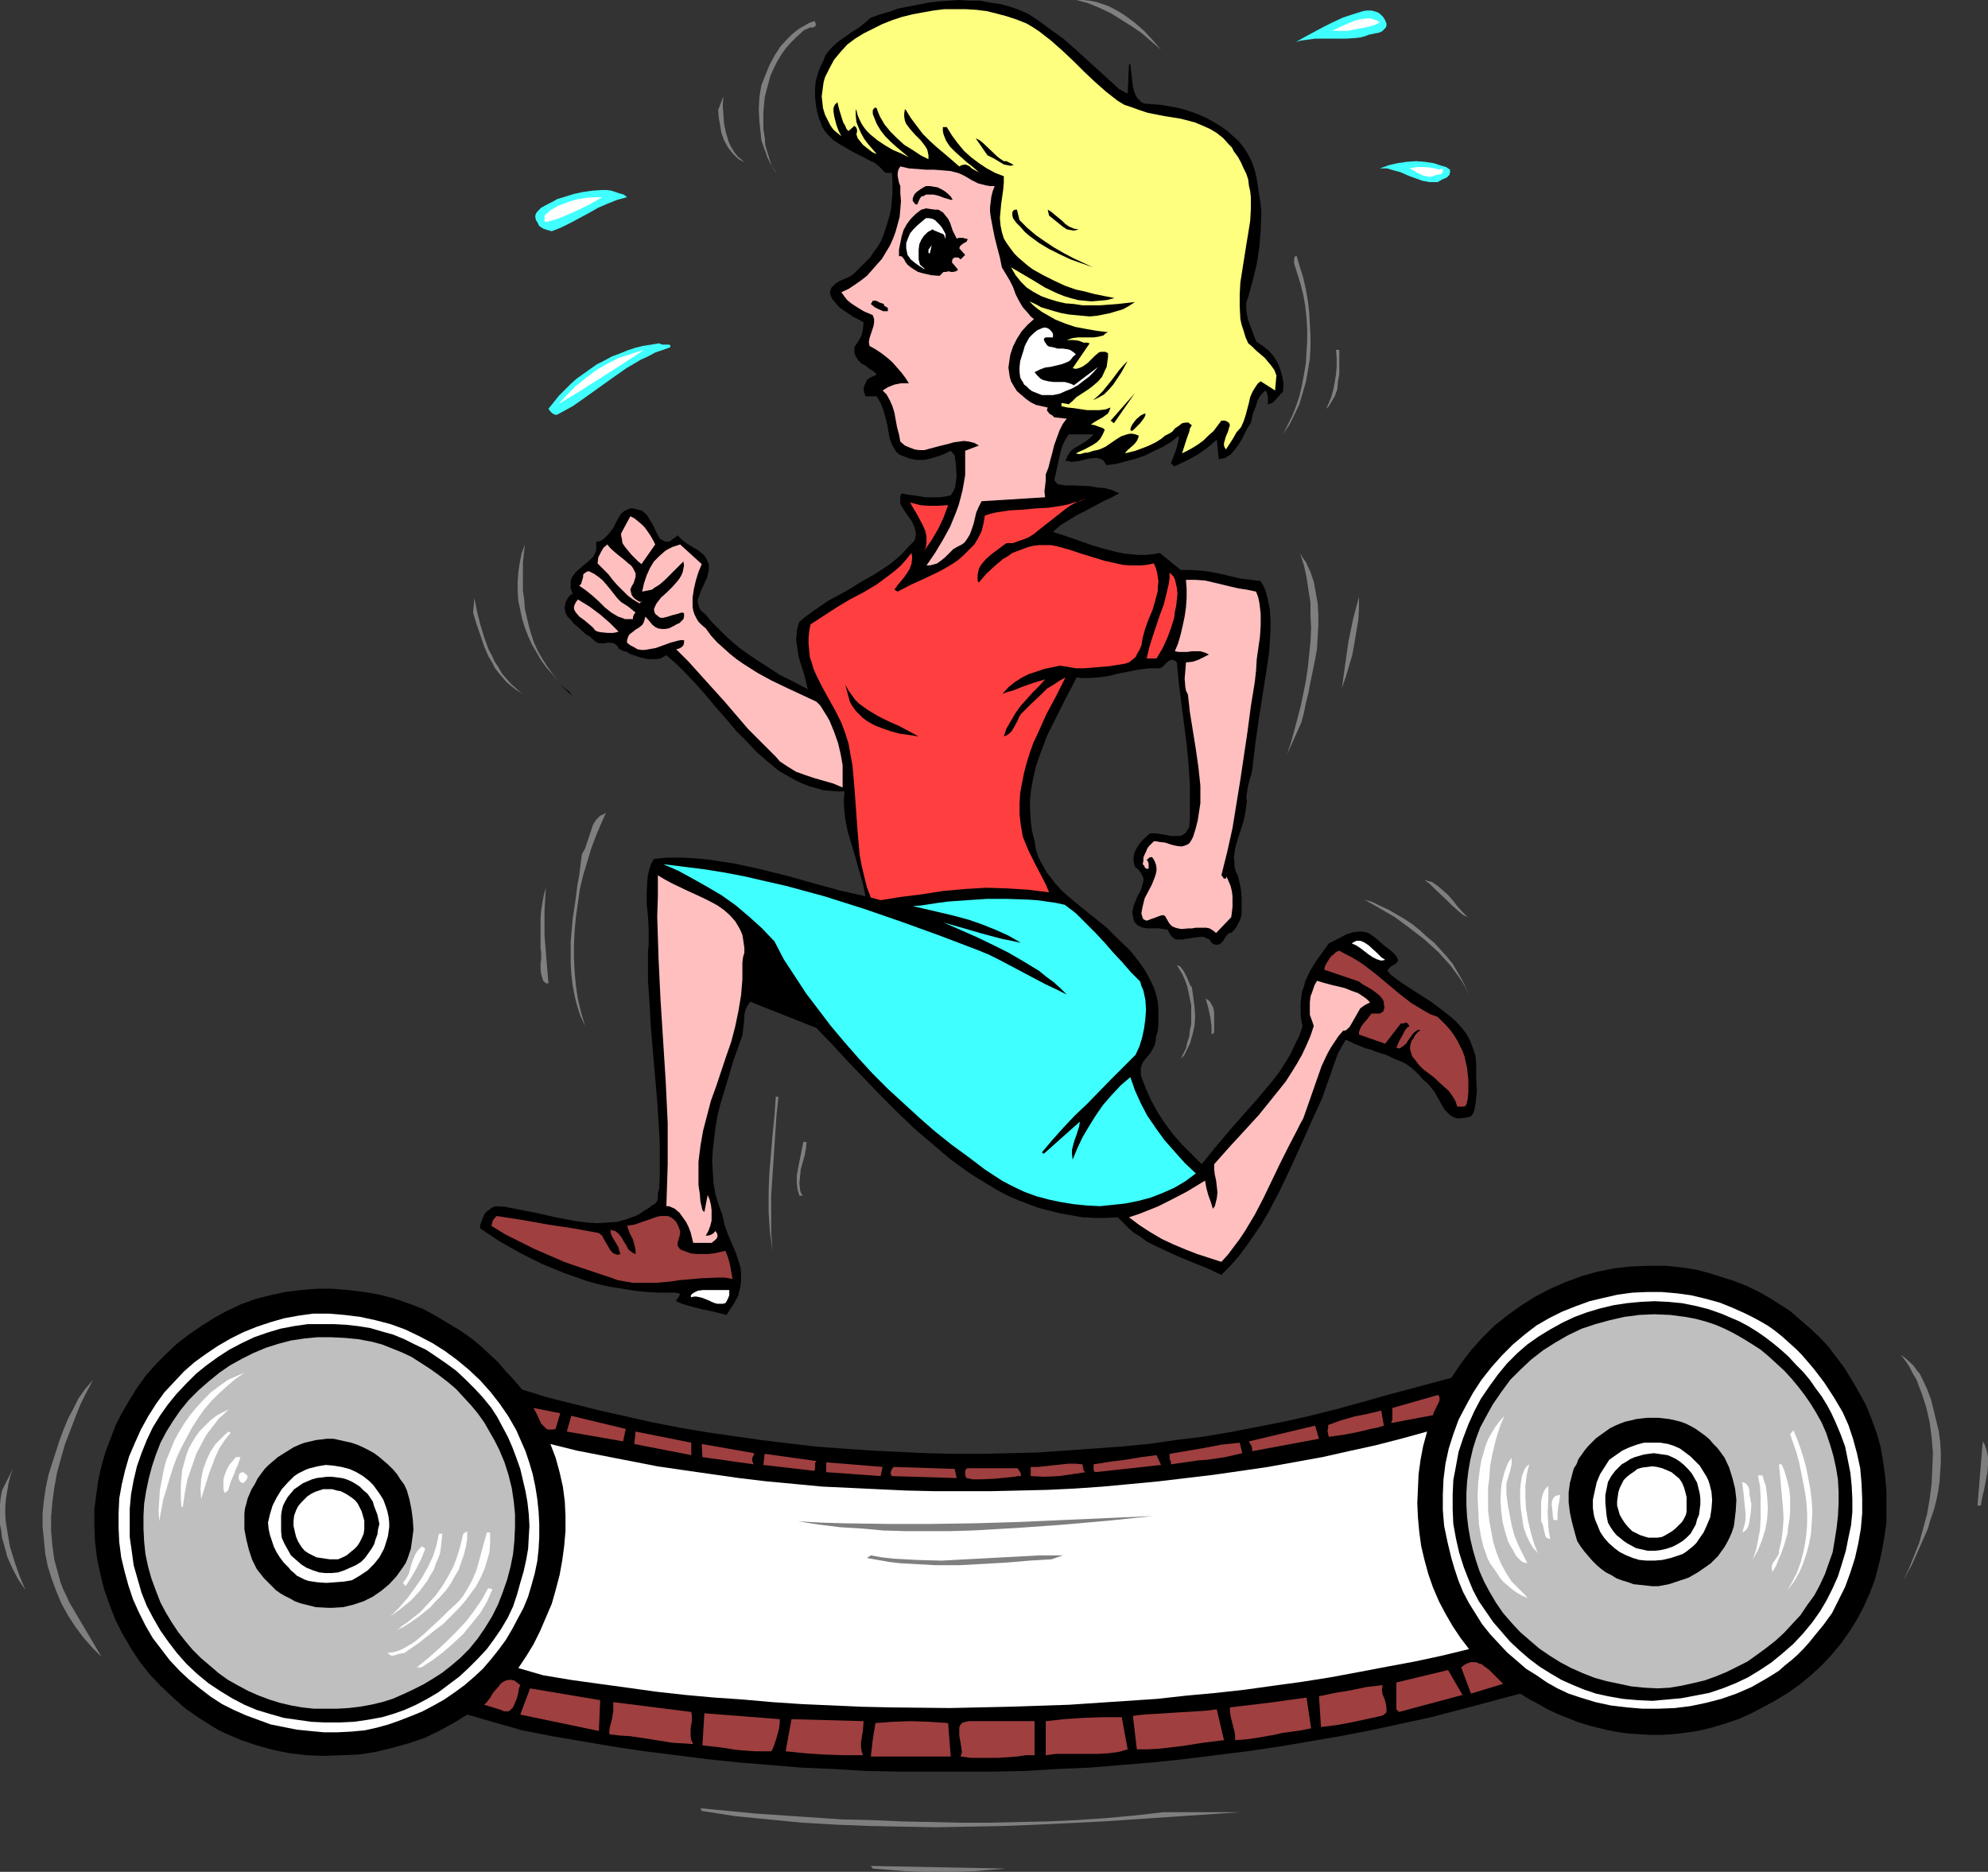 <?xml version="1.0" encoding="UTF-8" standalone="no"?>
<svg
   version="1.0"
   width="129.724mm"
   height="122.137mm"
   id="svg128"
   sodipodi:docname="Treadmill 04.wmf"
   xmlns:inkscape="http://www.inkscape.org/namespaces/inkscape"
   xmlns:sodipodi="http://sodipodi.sourceforge.net/DTD/sodipodi-0.dtd"
   xmlns="http://www.w3.org/2000/svg"
   xmlns:svg="http://www.w3.org/2000/svg">
  <rect width="100%" height="100%" fill="#333333" stroke="none"/>
  <sodipodi:namedview
     id="namedview128"
     pagecolor="#ffffff"
     bordercolor="#000000"
     borderopacity="0.25"
     inkscape:showpageshadow="2"
     inkscape:pageopacity="0.0"
     inkscape:pagecheckerboard="0"
     inkscape:deskcolor="#d1d1d1"
     inkscape:document-units="mm" />
  <defs
     id="defs1">
    <pattern
       id="WMFhbasepattern"
       patternUnits="userSpaceOnUse"
       width="6"
       height="6"
       x="0"
       y="0" />
  </defs>
  <path
     style="fill:#000000;fill-opacity:1;fill-rule:evenodd;stroke:none"
     d="m 276.012,21.974 2.101,1.131 0.323,-7.271 h 0.323 l 0.162,1.293 0.162,1.454 0.323,2.747 0.323,1.293 0.485,1.131 0.323,0.485 0.485,0.485 0.485,0.485 0.646,0.323 4.04,0.323 3.878,0.646 1.939,0.485 1.939,0.646 1.778,0.646 1.778,0.808 1.778,0.969 1.616,0.969 1.616,1.131 1.454,1.293 1.454,1.293 1.293,1.616 1.131,1.777 0.97,1.939 0.646,1.939 0.485,2.1 0.323,2.1 0.323,2.1 0.323,2.1 0.162,2.1 -0.162,4.201 -0.323,4.201 -0.646,4.201 -0.97,4.039 -1.131,4.039 -0.485,1.454 v 1.616 l 0.162,1.293 0.323,1.454 0.97,2.585 0.97,2.585 1.616,1.131 1.454,1.131 1.293,1.454 0.97,1.616 0.646,1.616 0.485,1.777 0.323,1.777 -0.162,1.939 -0.485,0.485 -0.485,0.485 -0.808,0.969 -0.808,0.808 -0.485,0.162 -0.646,0.162 h -0.162 l 0.162,-0.162 v -0.485 -0.646 -0.646 l -0.162,-0.485 -0.162,-0.646 -0.323,-0.323 -0.808,0.808 -0.646,0.808 -0.485,0.969 -0.323,1.131 -0.808,2.1 -0.485,2.262 -0.808,1.131 -1.454,2.908 -0.808,1.293 -0.97,1.293 -0.97,1.131 -0.646,0.323 -0.646,0.485 -0.808,0.162 -0.808,0.162 -0.485,-4.847 -2.424,2.1 -2.586,1.777 -2.747,1.454 -2.747,1.293 -0.808,-0.808 0.646,-1.616 0.646,-1.777 0.485,-1.777 0.162,-0.808 v -0.808 l -1.778,1.454 -2.101,1.293 -2.101,0.969 -2.262,1.131 -2.262,0.808 -2.424,0.646 -2.424,0.646 -2.424,0.323 -0.485,-0.646 -0.323,-0.485 -0.485,-0.323 -0.485,-0.162 -0.646,-0.162 h -0.485 l -1.454,0.162 -1.293,0.323 -1.454,0.323 -1.616,0.162 -0.646,-0.162 -0.808,-0.162 0.323,-0.646 0.162,-0.485 0.646,-0.969 0.808,-0.808 1.131,-0.646 2.101,-1.293 0.97,-0.808 0.808,-0.808 h -6.141 l -0.808,1.293 -0.646,1.293 -0.485,1.454 -0.323,1.454 -0.646,2.908 -0.646,2.908 0.808,0.969 1.939,0.323 h 1.939 l 4.04,0.162 1.778,0.323 1.939,0.162 1.778,0.485 1.778,0.808 -1.778,0.969 -2.101,0.969 -4.202,2.262 -2.262,1.131 -2.101,1.293 -2.101,1.293 -1.778,1.616 3.07,0.969 6.464,2.262 3.232,0.969 3.232,0.808 1.616,0.323 1.778,0.162 1.616,0.162 h 1.778 l 1.778,-0.162 1.778,-0.323 5.171,4.201 h 2.586 l 2.424,0.162 2.424,0.323 2.424,0.485 4.848,1.131 2.586,0.323 2.424,0.323 0.646,1.131 0.485,0.969 0.646,2.424 0.485,2.424 0.162,2.585 v 2.585 l -0.162,2.585 -0.162,2.585 -0.323,2.424 -2.101,13.411 -0.97,6.786 -0.808,6.786 -0.162,0.808 -0.323,0.969 -0.485,1.777 -0.323,1.939 -0.162,1.131 0.162,0.969 -0.162,1.131 -0.162,1.293 -0.485,2.424 -1.454,4.524 -0.646,2.262 -0.162,1.293 -0.162,0.969 0.162,1.131 v 1.131 l 0.323,1.131 0.485,0.969 0.485,1.939 0.323,1.777 0.162,1.939 v 1.939 1.777 l -0.162,0.969 -0.323,0.808 -0.485,0.969 -0.323,0.646 -0.646,0.808 -0.646,0.646 h -0.323 l -0.323,0.162 -0.485,0.485 -0.97,1.454 -0.485,0.485 -0.646,0.323 h -0.323 -0.323 l -0.485,-0.162 -0.485,-0.323 -0.485,-0.808 -0.808,-0.323 -0.646,-0.323 h -0.808 l -1.454,0.162 -3.07,0.485 h -0.808 -0.646 l -0.646,-0.323 -0.485,-0.485 -0.485,-0.646 -0.485,-0.969 -0.97,-0.162 -1.293,-0.162 h -1.293 -1.454 l -1.131,-0.162 -0.646,-0.323 -0.485,-0.162 -0.485,-0.485 -0.485,-0.485 -0.162,-0.646 -0.162,-0.808 -0.162,-0.808 0.162,-0.808 0.162,-0.808 0.323,-0.808 0.646,-1.616 0.808,-1.454 0.485,-1.616 0.162,-0.646 v -0.808 l -0.323,-0.646 -0.323,-0.646 -0.646,-0.808 -0.808,-0.646 -0.323,-1.293 v -1.131 l 0.323,-1.293 0.485,-0.969 0.646,-0.969 0.808,-0.969 1.778,-1.616 h 1.293 l 1.293,0.162 2.747,0.485 h 1.293 0.646 l 0.646,-0.162 0.485,-0.323 0.485,-0.323 0.323,-0.646 0.485,-0.646 0.162,-2.585 v -2.585 -5.17 l -0.323,-5.17 -0.485,-5.009 -1.293,-10.018 -0.646,-5.17 -0.485,-5.009 -0.323,-0.323 -0.323,-0.162 -0.646,-0.162 -0.485,0.162 -0.485,0.323 -0.808,0.808 -0.485,0.485 -0.646,0.323 h -2.586 l -2.586,0.323 -5.01,0.969 -2.586,0.646 -2.424,0.323 -2.586,0.162 h -1.293 l -1.454,-0.162 -1.131,2.262 -1.293,2.424 -2.424,4.847 -2.424,4.847 -0.97,2.585 -0.97,2.585 -0.808,2.424 -0.646,2.747 -0.485,2.585 -0.323,2.585 v 2.585 l 0.162,2.747 0.323,2.585 0.646,2.585 0.323,2.1 0.646,1.939 0.97,1.777 0.97,1.777 1.131,1.454 1.131,1.454 1.454,1.616 1.454,1.293 3.07,2.585 3.232,2.585 3.232,2.585 1.454,1.454 1.454,1.454 2.586,2.424 1.131,1.293 1.131,1.454 0.97,1.293 0.97,1.454 0.808,1.454 0.808,1.616 0.646,1.454 0.485,1.616 0.323,1.616 0.162,1.777 v 1.616 1.777 l -0.162,1.777 -0.485,1.777 v 0.646 l -0.162,0.646 -0.162,0.646 -0.323,0.646 -0.646,1.131 -0.97,1.131 -0.808,0.969 -0.485,1.131 -0.162,0.646 v 0.646 0.646 l 0.162,0.808 1.131,2.908 1.293,2.908 1.616,2.908 1.778,2.747 1.939,2.585 2.262,2.585 2.424,2.424 2.424,2.424 3.394,-4.201 3.555,-4.201 3.555,-4.039 3.555,-4.039 3.394,-4.039 1.616,-2.1 1.454,-2.262 1.293,-2.1 1.131,-2.424 1.131,-2.262 0.808,-2.424 -0.323,-1.454 -0.162,-1.454 v -1.454 -1.293 l 0.162,-1.454 0.162,-1.293 0.485,-1.293 0.323,-1.293 1.131,-2.424 1.454,-2.424 1.616,-2.262 1.616,-2.262 2.909,-1.454 1.454,-0.808 1.616,-0.485 1.454,-0.162 h 0.808 l 0.808,0.162 0.646,0.162 0.808,0.485 0.646,0.485 0.808,0.646 1.454,1.293 1.454,1.131 0.808,0.646 0.646,0.646 0.485,0.646 0.323,0.808 -0.323,0.485 -0.485,0.485 -0.646,0.323 -0.485,0.323 -0.485,0.485 -0.162,0.323 v 0.162 l 0.162,0.323 0.323,0.323 0.323,0.323 1.454,1.131 1.616,1.131 3.232,2.1 3.555,2.262 3.232,2.424 1.616,1.293 1.454,1.293 1.293,1.454 1.131,1.454 0.97,1.777 0.646,1.777 0.646,1.939 0.162,2.1 v 1.616 1.616 l 0.162,3.232 -0.162,1.616 -0.162,1.616 -0.323,1.616 -0.323,0.808 -0.485,0.646 -1.293,0.323 -1.293,0.162 h -0.97 l -0.808,-0.323 -0.808,-0.485 -0.646,-0.646 -0.646,-0.646 -0.485,-0.808 -2.101,-3.716 -0.646,-0.808 -0.646,-0.808 -0.646,-0.646 -0.808,-0.646 -0.97,-1.131 -0.97,-0.969 -1.131,-0.969 -1.131,-0.808 -1.293,-0.646 -1.293,-0.485 -2.424,-1.131 -2.586,-0.808 -1.131,-0.485 -1.293,-0.323 -2.424,-0.969 -2.424,-1.131 -0.97,1.616 -0.97,1.777 -0.646,1.777 -0.646,1.777 -0.646,1.939 -0.646,1.777 -1.293,3.716 -2.586,5.655 -2.586,5.817 -2.586,5.655 -2.747,5.817 -1.454,2.747 -1.454,2.747 -1.616,2.747 -1.778,2.585 -1.778,2.585 -1.939,2.585 -2.101,2.424 -2.262,2.262 -3.394,-1.616 -3.232,-1.293 -3.555,-1.454 -3.232,-1.454 -3.394,-1.616 -1.616,-0.808 -1.454,-1.131 -1.616,-0.969 -1.293,-1.131 -1.454,-1.454 -1.293,-1.293 -2.909,0.162 h -2.909 l -2.909,-0.162 -2.747,-0.485 -2.747,-0.485 -2.586,-0.646 -2.586,-0.646 -2.586,-0.969 -2.586,-0.969 -2.586,-1.131 -2.424,-1.293 -2.424,-1.454 -2.424,-1.454 -2.262,-1.454 -2.262,-1.616 -2.424,-1.777 -4.363,-3.716 -4.363,-3.716 -4.202,-4.039 -4.202,-4.201 -8.08,-8.402 -3.878,-4.201 -3.878,-4.039 -16.322,-6.463 -0.323,0.485 -0.323,0.485 -0.485,0.969 -0.323,1.293 v 1.131 l -0.162,1.454 -0.162,1.293 -0.162,1.293 -0.485,1.293 -1.778,5.009 -1.616,5.494 -1.616,5.332 -0.646,2.747 -0.485,2.747 -0.323,2.747 -0.323,2.747 -0.162,2.747 0.162,2.747 0.162,2.747 0.485,2.747 0.808,2.585 0.97,2.747 0.485,2.262 0.808,2.262 0.97,2.262 0.97,2.262 0.808,2.424 0.323,1.131 0.162,1.131 v 1.293 1.131 l -0.162,1.293 -0.323,1.293 -0.162,0.808 -0.323,0.646 -0.808,1.454 -0.97,1.454 -0.808,1.293 -3.232,-0.808 -3.07,-0.646 -3.07,-0.808 -1.616,-0.485 -1.454,-0.646 0.162,-0.485 0.323,-0.323 0.485,-0.969 -0.485,-0.162 -0.485,-0.162 h -1.454 -1.616 -0.485 -0.646 l -3.07,-0.162 -3.07,-0.323 -2.909,-0.485 -3.07,-0.485 -2.909,-0.646 -2.909,-0.808 -2.747,-0.969 -2.747,-0.969 -2.747,-1.131 -2.747,-1.131 -2.586,-1.293 -2.586,-1.293 -5.171,-2.908 -4.848,-3.232 v -0.808 l 0.323,-0.969 0.323,-0.808 0.323,-0.808 0.485,-0.646 0.646,-0.485 0.808,-0.646 0.808,-0.323 2.424,0.162 2.424,0.485 5.01,0.969 5.01,1.131 5.171,0.969 2.586,0.323 2.424,0.162 2.586,-0.162 2.424,-0.162 2.262,-0.646 2.262,-0.808 0.97,-0.485 1.131,-0.808 1.131,-0.646 0.97,-0.808 0.485,-0.162 0.323,-0.323 0.323,-0.485 0.162,-0.485 v -0.646 -0.646 l 0.162,-0.646 0.162,-0.485 0.162,-3.555 v -3.555 -3.716 l -0.162,-3.555 -0.485,-7.432 -0.646,-7.432 -0.646,-7.594 -0.323,-3.716 -0.162,-3.716 -0.485,-7.271 v -3.555 -3.716 l 0.162,-1.293 v -1.293 -2.908 l -0.162,-2.908 -0.323,-3.07 v -2.908 l 0.162,-2.908 0.162,-1.454 0.323,-1.293 0.485,-1.454 0.646,-1.131 3.232,-0.323 h 3.555 l 3.232,0.162 3.394,0.323 3.232,0.485 3.232,0.485 6.626,1.454 6.464,1.616 6.302,1.777 6.464,1.777 6.464,1.454 -0.646,-3.07 -1.778,-6.301 -0.97,-3.232 -0.97,-3.232 -0.646,-3.232 -0.162,-1.616 -0.162,-1.777 v -1.616 l 0.162,-1.777 h -1.778 l -1.778,-0.162 -1.778,-0.162 -1.616,-0.485 -1.778,-0.485 -1.616,-0.646 -1.454,-0.646 -1.454,-0.808 -1.454,-0.808 -1.616,-0.969 -2.747,-2.262 -2.586,-2.262 -2.586,-2.747 -2.586,-2.585 -2.424,-2.908 -1.131,-1.293 -1.293,-1.454 -2.424,-2.908 -2.424,-2.747 -2.424,-2.585 -2.424,-2.424 -2.586,-2.262 -0.808,0.485 -0.646,0.323 -0.808,0.162 h -0.808 -1.454 l -1.616,-0.323 -1.454,-0.485 -1.454,-0.485 -0.646,-0.485 -0.808,-0.162 -1.293,-0.646 -0.162,-0.485 -0.323,-0.323 -0.323,-0.323 -0.323,-0.162 -0.808,-0.162 h -0.808 l -0.97,0.162 h -0.97 l -0.808,-0.323 -0.646,-0.485 -0.808,-0.808 -1.131,-0.646 -1.939,-1.777 -0.97,-0.808 -0.808,-0.969 -0.808,-0.808 -0.485,-0.969 -0.162,-0.808 v -0.646 l 0.162,-0.808 0.162,-0.485 0.323,-0.646 0.323,-0.485 0.485,-0.485 0.485,-0.323 -0.485,-1.293 v -0.969 -0.969 l 0.323,-0.808 0.485,-0.646 0.485,-0.646 1.454,-1.293 1.454,-1.131 0.646,-0.646 0.646,-0.646 0.485,-0.808 0.323,-0.808 v -0.969 -1.131 l 0.97,-0.162 0.808,-0.485 0.646,-0.646 0.646,-0.646 1.131,-1.454 0.808,-1.616 0.808,-1.454 0.485,-0.646 0.646,-0.485 0.646,-0.323 0.808,-0.323 h 0.808 l 1.131,0.323 0.808,0.162 0.808,0.646 0.646,0.646 0.485,0.808 0.97,1.616 0.808,1.777 0.485,0.808 0.323,0.646 0.485,0.323 0.646,0.323 0.646,0.162 0.808,-0.162 0.323,-0.323 0.485,-0.323 0.485,-0.323 0.485,-0.485 1.131,1.131 1.293,0.969 2.909,1.777 1.131,0.969 0.485,0.646 0.323,0.646 0.323,0.646 0.162,0.646 v 0.808 l -0.162,0.969 -0.323,1.293 -1.293,2.747 -0.485,1.293 -0.485,1.293 v 0.646 l 0.162,0.646 0.162,0.646 0.323,0.646 0.485,0.485 0.808,0.646 1.293,1.616 1.454,1.454 2.747,2.747 3.07,2.585 3.232,2.262 3.232,2.1 3.232,2.1 3.555,1.777 3.394,1.777 -0.485,-1.939 -0.485,-1.939 -1.293,-4.039 -0.323,-2.262 -0.323,-2.1 0.162,-1.131 V 155.597 l 0.323,-1.293 0.323,-0.969 1.778,-1.454 1.778,-1.293 3.555,-2.424 3.878,-2.1 1.939,-1.131 1.778,-1.131 3.717,-2.1 3.717,-2.424 1.616,-1.293 1.616,-1.454 1.454,-1.616 1.616,-1.616 0.162,-0.808 0.162,-0.808 -0.162,-0.808 -0.162,-0.808 -0.323,-0.646 -0.323,-0.808 -0.97,-1.293 -0.97,-1.454 -0.808,-1.293 -0.162,-0.646 v -0.808 -0.646 l 0.323,-0.808 1.454,0.323 1.454,0.162 3.07,0.485 h 3.232 l 1.454,-0.162 1.454,-0.323 0.646,-0.969 0.485,-1.131 0.162,-1.293 0.162,-1.293 -0.162,-2.747 -0.162,-1.293 -0.162,-1.131 -0.97,-1.131 -1.616,0.808 -1.778,0.646 -1.616,0.485 -1.616,0.323 h -1.778 l -1.616,-0.323 -1.778,-0.646 -0.808,-0.323 -0.808,-0.646 -0.485,-0.808 -0.485,-0.808 -0.646,-1.616 -0.323,-1.777 -0.323,-1.939 -0.485,-1.777 -0.485,-1.777 -0.646,-1.616 -0.485,-0.808 -0.485,-0.808 h -2.747 l -0.323,-0.969 -0.162,-0.808 0.162,-0.808 0.323,-0.646 0.323,-0.808 0.646,-0.485 0.646,-0.323 0.808,-0.323 0.323,-0.323 -0.97,-0.808 -0.808,-0.485 -0.97,-0.808 -0.97,-0.485 -0.808,-0.808 -0.646,-0.969 -0.162,-0.485 -0.162,-0.485 v -0.646 -0.646 l 0.97,-1.454 0.808,-1.454 0.323,-1.454 0.162,-1.777 -1.131,-0.646 -1.293,-0.646 -2.424,-1.616 -1.131,-0.808 -0.97,-1.131 -0.808,-0.969 -0.485,-1.131 v -0.646 l 0.162,-0.485 0.162,-0.485 0.323,-0.323 0.646,-0.646 0.97,-0.646 1.939,-0.808 0.97,-0.485 0.808,-0.646 1.293,-1.293 1.293,-1.293 1.293,-1.293 0.97,-1.454 0.97,-1.293 0.808,-1.454 0.646,-1.616 0.485,-1.454 0.485,-1.616 0.485,-1.616 0.323,-1.616 0.162,-1.777 0.162,-1.777 V 46.049 44.272 l -0.162,-1.777 -0.323,0.162 h -0.323 -0.646 l -0.646,-0.323 -0.485,-0.646 -1.293,-1.131 -0.646,-0.485 -0.808,-0.323 -1.778,-0.969 -1.939,-0.969 -1.778,-0.969 -1.939,-1.131 -1.778,-1.131 -0.808,-0.808 -0.646,-0.646 -0.646,-0.808 -0.646,-0.969 -0.323,-0.969 -0.485,-1.131 -0.485,-1.777 -0.323,-1.939 -0.162,-1.777 v -1.939 l 0.162,-1.777 0.485,-1.777 0.646,-1.777 0.808,-1.616 0.323,-0.969 0.646,-0.969 1.293,-1.454 1.454,-1.293 1.616,-1.131 1.616,-1.131 1.778,-1.131 1.454,-1.131 1.454,-1.293 2.262,-0.808 2.262,-0.646 2.262,-0.808 2.424,-0.485 2.586,-0.485 2.424,-0.485 2.586,-0.323 2.586,-0.162 L 236.582,0 l 2.586,0.162 h 2.586 l 2.424,0.485 2.424,0.323 2.424,0.646 2.262,0.808 2.262,0.969 2.909,1.939 3.07,2.262 2.909,2.1 2.747,2.424 5.333,4.847 z"
     id="path1" />
  <path
     style="fill:#ffff7f;fill-opacity:1;fill-rule:evenodd;stroke:none"
     d="m 275.689,24.883 1.616,0.969 1.939,0.646 1.778,0.646 1.939,0.646 4.04,0.808 4.04,0.646 1.939,0.485 1.778,0.485 1.939,0.808 1.778,0.808 1.616,0.969 1.616,1.293 1.293,1.454 0.808,0.808 0.485,0.969 0.97,1.293 0.808,1.454 0.646,1.454 0.646,1.293 0.485,1.454 0.162,1.454 0.323,1.454 0.162,1.454 v 2.908 l -0.162,2.908 -0.485,3.07 -0.485,2.908 -0.97,6.14 -0.485,3.07 -0.162,2.908 v 3.07 l 0.162,3.07 0.323,1.454 0.485,1.454 0.485,1.616 0.646,1.454 0.97,0.808 0.97,0.969 2.101,1.777 0.808,0.969 0.808,0.969 0.808,1.131 0.485,1.293 -0.323,3.716 -3.555,-2.262 -0.646,0.485 -0.485,0.646 -0.808,1.293 -0.646,1.454 -0.323,1.454 -0.808,3.07 -0.485,1.454 -0.646,1.454 -1.131,1.293 -0.808,1.454 -1.778,2.747 -0.323,-0.485 -0.162,-0.485 v -0.646 l 0.162,-0.485 0.162,-0.646 0.162,-0.485 0.485,-1.131 0.323,-1.131 0.162,-0.485 -0.162,-0.485 -0.162,-0.162 -0.485,-0.323 -0.485,-0.162 h -0.808 l -0.97,1.293 -0.97,1.293 -1.293,1.131 -1.131,1.131 -1.293,0.969 -1.293,0.808 -1.454,0.808 -1.293,0.646 1.131,-3.555 0.646,-1.777 0.162,-0.808 0.485,-0.808 -0.485,-0.323 -0.323,-0.323 h -0.485 -0.323 l -0.808,0.162 -0.808,0.646 -0.97,0.646 -0.646,0.808 -0.808,0.485 -0.97,0.485 -0.97,0.808 -1.293,0.808 -1.293,0.646 -1.131,0.485 -2.586,0.969 -2.586,0.646 0.323,-0.485 0.485,-0.485 1.131,-0.969 0.485,-0.485 0.485,-0.646 0.323,-0.646 0.162,-0.646 -0.808,-0.323 -0.808,-0.162 h -0.646 l -0.646,0.162 -1.454,0.485 -1.293,0.808 -2.586,1.777 -1.454,0.646 -0.646,0.162 -0.808,0.162 -0.97,0.323 -0.646,0.162 h -0.485 l -1.131,0.323 h -0.485 l -0.646,-0.162 0.97,-0.485 1.131,-0.485 2.101,-1.131 0.97,-0.646 0.808,-0.808 0.646,-1.131 0.485,-1.131 -0.323,-0.323 -0.323,-0.162 -0.97,-0.323 -0.808,-0.323 -0.97,-0.162 0.646,-0.485 0.808,-0.485 1.454,-0.808 0.646,-0.485 0.646,-0.485 0.323,-0.646 0.323,-0.808 -1.293,0.485 -1.454,0.162 h -1.616 -1.454 l -3.232,-0.485 -1.616,-0.162 -1.454,-0.323 v -0.808 l 1.778,0.323 0.97,-0.808 0.97,-0.969 2.747,-1.777 1.293,-0.969 1.293,-1.131 0.97,-1.131 0.646,-1.454 0.485,-0.969 0.162,-1.293 0.162,-1.131 v -0.969 l -0.646,-0.323 h -0.646 -0.485 l -0.485,0.162 -0.97,0.808 -0.808,0.808 -0.97,0.969 -1.131,0.808 -0.646,0.323 -0.485,0.162 -0.646,0.162 -0.808,-0.162 4.202,-6.14 -0.646,-0.162 h -0.808 l -1.293,-0.485 -1.293,-0.162 h -0.646 -0.97 l 1.454,-0.485 1.293,-0.162 h 1.293 1.293 1.293 l 1.131,-0.162 1.293,-0.323 0.485,-0.485 0.646,-0.323 -2.747,-0.323 -2.747,-0.485 -2.586,-0.485 -2.424,-0.808 -2.424,-0.969 -2.262,-1.293 -1.131,-0.646 -1.131,-0.808 -0.97,-0.808 -0.97,-0.969 1.454,0.646 1.454,0.808 1.616,0.485 1.616,0.485 1.778,0.485 1.778,0.323 1.616,0.162 1.778,0.162 1.778,0.162 1.778,-0.162 1.616,-0.323 1.616,-0.323 1.616,-0.485 1.616,-0.485 1.454,-0.808 1.454,-0.969 -4.202,0.485 -4.363,0.323 h -4.363 l -2.101,-0.323 -2.101,-0.162 -2.101,-0.485 -2.101,-0.646 -1.778,-0.646 -1.778,-0.969 -1.778,-1.131 -1.454,-1.454 -1.293,-1.616 -1.131,-1.939 2.747,1.616 2.747,1.616 2.909,1.777 3.07,1.454 1.616,0.646 1.616,0.485 1.778,0.485 1.616,0.162 1.778,0.162 1.939,-0.162 1.778,-0.162 1.939,-0.485 -2.424,-0.485 -2.424,-0.485 -2.424,-0.646 -2.262,-0.485 -2.747,-0.969 -2.747,-1.293 -2.586,-1.293 -2.586,-1.454 -1.293,-0.969 -1.131,-0.969 -1.131,-0.969 -0.97,-0.969 -0.97,-1.293 -0.808,-1.131 -0.808,-1.293 -0.485,-1.616 -0.323,-1.616 -0.162,-1.777 0.162,-1.777 0.162,-1.777 0.485,-3.393 0.162,-1.777 v -1.616 l -2.101,-0.808 -2.101,-1.131 -1.939,-1.293 -1.939,-1.454 -1.778,-1.616 -1.454,-1.777 -1.454,-1.939 -1.293,-2.1 h -0.97 v 0.969 l 0.162,0.808 0.323,0.808 0.323,0.808 0.97,1.454 1.293,1.293 1.454,1.293 1.454,1.293 1.454,1.131 1.454,1.293 -0.646,-0.323 -1.131,-0.646 -0.485,-0.485 -0.646,-0.323 -0.485,-0.162 -0.808,0.162 -0.646,0.323 -3.555,-3.07 -1.939,-1.616 -1.778,-1.616 -1.778,-1.777 -1.454,-1.939 -1.454,-1.939 -1.293,-2.1 h -0.162 l -0.162,0.969 v 0.808 l 0.162,0.969 0.323,0.808 0.485,0.646 0.485,0.646 1.293,1.454 1.293,1.293 1.131,1.454 0.485,0.808 0.162,0.646 0.162,0.808 v 0.969 l -1.939,-0.969 -1.939,-1.293 -2.101,-1.293 -1.778,-1.616 -1.616,-1.616 -1.454,-1.777 -1.131,-1.939 -0.485,-1.131 -0.323,-0.969 -0.485,-0.162 -0.162,0.323 h -0.162 v 0.162 l -0.162,0.162 v 0.969 l 0.323,0.808 0.646,1.616 0.97,1.616 1.131,1.454 1.454,1.454 1.454,1.293 2.909,2.424 -1.939,-0.969 -1.939,-0.808 -1.939,-1.131 -1.939,-1.293 -1.778,-1.454 -0.808,-0.808 -0.646,-0.808 -0.646,-0.969 -0.485,-0.969 -0.485,-1.131 -0.323,-1.293 -0.162,-0.162 v 1.454 l 0.162,1.616 0.485,1.293 0.646,1.454 0.808,1.454 0.97,1.293 2.101,2.424 -0.485,-0.162 -0.646,-0.323 -0.646,-0.485 -0.808,-0.646 -0.808,-0.646 -0.646,-0.808 -0.646,-0.808 -0.323,-0.969 0.162,-0.646 v -0.485 l -0.162,-0.485 -0.162,-0.162 -0.323,-0.323 -1.454,1.293 -0.485,-0.485 -0.323,-0.808 -0.485,-0.808 -0.323,-0.969 -0.646,-2.1 -0.485,-1.939 -0.323,0.323 -0.323,0.323 -0.323,0.808 V 27.468 l 0.162,1.131 0.485,1.939 0.323,0.969 0.323,0.808 0.646,1.293 -0.97,-0.808 -0.97,-0.808 -0.808,-1.131 -0.646,-1.293 -0.646,-1.293 -0.485,-1.616 -0.162,-1.454 -0.162,-1.454 0.162,-1.131 0.162,-1.293 0.162,-1.131 0.323,-1.131 1.131,-2.262 1.131,-2.1 1.616,-1.939 1.616,-1.777 1.939,-1.454 2.101,-1.293 2.262,-1.131 2.262,-1.131 2.424,-0.969 2.424,-0.808 2.586,-0.646 2.586,-0.485 2.747,-0.485 2.586,-0.323 h 2.586 2.747 l 2.586,0.162 2.586,0.323 2.586,0.646 2.424,0.646 2.424,0.808 2.424,0.969 1.616,0.969 1.454,0.969 2.909,2.262 2.747,2.424 2.747,2.585 2.586,2.585 2.747,2.585 2.747,2.424 z"
     id="path2" />
  <path
     style="fill:#3fffff;fill-opacity:1;fill-rule:evenodd;stroke:none"
     d="m 341.945,5.817 v 0.485 l -0.162,0.485 -0.485,0.485 -0.485,0.485 -0.808,0.323 -1.616,0.323 -0.808,0.162 -0.808,0.323 -1.131,0.323 -1.293,0.162 -2.424,0.162 h -2.586 -1.293 -1.293 -2.424 l -2.424,0.323 -1.131,0.162 -1.131,0.323 -1.131,0.646 -1.131,0.646 4.525,-2.585 4.525,-2.424 2.262,-1.131 2.424,-1.131 2.424,-0.808 2.586,-0.808 0.97,-0.162 h 0.97 l 0.808,0.162 0.97,0.323 0.646,0.485 0.646,0.646 0.485,0.808 z"
     id="path3" />
  <path
     style="fill:#ffffff;fill-opacity:1;fill-rule:evenodd;stroke:none"
     d="m 340.329,5.494 -1.293,0.646 -1.616,0.485 -1.616,0.323 -1.778,0.323 -1.616,0.323 h -1.454 -1.293 -1.131 l 2.747,-1.293 1.454,-0.646 1.616,-0.646 1.454,-0.323 1.616,-0.162 h 0.646 l 0.808,0.323 0.646,0.162 z"
     id="path4" />
  <path
     style="fill:#000000;fill-opacity:1;fill-rule:evenodd;stroke:none"
     d="m 247.571,39.748 h 0.646 l 1.293,0.646 0.485,0.323 -0.808,0.162 -0.808,-0.162 -0.808,-0.162 -0.808,-0.485 -1.616,-0.969 -1.616,-0.808 -2.909,-4.201 0.97,0.485 0.808,0.646 3.394,3.232 0.808,0.646 z"
     id="path5" />
  <path
     style="fill:#3fffff;fill-opacity:1;fill-rule:evenodd;stroke:none"
     d="m 357.62,41.848 v 0.646 l -0.162,0.646 -0.323,0.323 -0.323,0.323 -1.131,0.485 -1.131,0.646 h -0.97 -0.97 l -1.778,-0.323 -1.778,-0.646 -1.778,-0.646 -1.778,-0.808 -1.778,-0.485 -1.616,-0.485 h -0.808 -0.97 l 2.262,-0.808 2.101,-0.485 2.262,-0.323 2.262,-0.162 2.101,0.162 2.262,0.323 1.939,0.646 1.131,0.323 z"
     id="path6" />
  <path
     style="fill:#ffbfbf;fill-opacity:1;fill-rule:evenodd;stroke:none"
     d="m 238.037,43.464 1.616,0.969 1.616,0.808 1.939,0.485 0.97,0.162 h 1.131 l -0.485,1.293 -0.323,1.293 -0.162,1.293 -0.162,1.293 v 1.131 l 0.162,1.293 0.485,2.585 0.485,2.424 0.646,2.585 0.646,2.424 0.485,2.424 0.97,1.616 0.97,1.616 0.808,1.616 0.646,1.777 0.808,1.616 0.97,1.616 1.293,1.454 0.646,0.808 0.808,0.646 -1.616,1.454 -1.454,1.616 -1.131,1.777 -0.97,1.939 -0.646,1.939 -0.162,0.969 -0.162,1.131 -0.162,1.131 0.162,1.131 0.162,1.131 0.323,1.131 0.646,1.131 0.808,1.293 1.131,0.969 1.131,0.969 1.131,0.808 1.293,0.646 1.454,0.323 1.454,0.323 -0.162,0.485 v 0.323 l 0.323,0.323 0.162,0.323 0.808,0.485 0.485,0.485 3.07,0.323 -0.97,1.293 -0.808,1.616 -0.646,1.777 -0.646,1.777 -0.485,1.939 -0.485,1.777 -0.485,1.939 -0.646,1.616 v 1.454 l -0.162,1.454 -0.162,1.293 0.162,1.454 -15.675,0.969 v 0 l -0.646,1.293 -0.646,1.454 -0.646,2.747 -0.485,1.454 -0.485,1.293 -0.808,1.293 -0.485,0.646 -0.646,0.485 -0.97,0.485 -1.131,0.646 -1.939,1.939 -0.97,0.808 -1.131,0.808 -1.131,0.323 -0.646,0.162 h -0.808 l 2.101,-3.07 1.939,-3.232 1.778,-3.232 1.454,-3.555 0.646,-1.777 0.485,-1.777 0.485,-1.939 0.323,-1.777 0.323,-1.939 v -1.939 -1.939 -2.1 l 3.394,-1.293 -1.131,-0.646 -1.293,-0.323 -1.293,-0.162 -1.131,0.162 -1.293,0.162 -1.131,0.323 -2.586,0.646 -2.424,0.646 -1.131,0.323 h -1.293 l -1.131,-0.162 -1.293,-0.485 -1.131,-0.485 -1.131,-0.969 -0.323,-1.777 -0.485,-1.777 -0.646,-3.555 -0.485,-1.616 -0.646,-1.454 -0.808,-1.454 -0.485,-0.485 -0.485,-0.485 1.293,-0.808 1.616,-0.646 0.808,-0.162 0.808,-0.162 h 0.97 0.97 l -0.808,-1.293 -0.97,-1.293 -1.131,-1.293 -1.131,-1.293 -1.293,-1.131 -1.454,-1.131 -1.454,-0.969 -1.454,-0.808 -0.162,-0.969 0.162,-0.969 0.646,-1.939 0.323,-0.969 0.162,-0.969 v -0.808 l -0.162,-0.485 -0.162,-0.485 -1.131,-0.485 -1.131,-0.485 -2.101,-1.293 -0.97,-0.646 -0.97,-0.808 -0.646,-0.808 -0.808,-1.131 1.778,-0.808 1.454,-0.969 1.616,-1.131 1.454,-1.131 1.293,-1.454 1.131,-1.293 1.293,-1.454 0.97,-1.616 0.97,-1.616 0.808,-1.777 0.646,-1.777 0.485,-1.777 0.485,-1.777 0.162,-1.939 0.162,-1.939 -0.162,-1.939 v -0.969 -0.808 l -0.323,-0.808 -0.162,-0.808 -0.162,-0.808 v -0.808 l 0.162,-0.808 0.485,-0.808 2.101,0.485 2.101,0.162 2.101,0.162 h 1.939 l 2.101,0.162 1.939,0.162 1.939,0.485 0.808,0.323 z"
     id="path7" />
  <path
     style="fill:#ffffff;fill-opacity:1;fill-rule:evenodd;stroke:none"
     d="m 355.843,41.848 v 0.485 l -0.162,0.323 -0.323,0.323 h -0.323 l -0.808,0.162 -0.485,0.162 -0.323,0.162 -0.808,0.162 -0.808,-0.162 -0.808,-0.162 -0.646,-0.323 -0.808,-0.323 -0.646,-0.485 -1.293,-0.646 1.778,-0.323 h 1.939 l 1.778,0.162 2.101,0.485 v -0.162 h 0.646 z"
     id="path8" />
  <path
     style="fill:#000000;fill-opacity:1;fill-rule:evenodd;stroke:none"
     d="m 234.966,49.28 h -0.485 l -0.485,-0.162 -1.131,-0.323 -1.293,-0.485 -1.293,-0.323 h -1.293 -0.646 l -0.485,0.323 -0.646,0.162 -0.323,0.485 -0.323,0.646 -0.323,0.808 h -0.323 l -0.323,-0.162 -0.162,-0.323 -0.323,-0.323 v -0.646 l 0.162,-0.485 0.323,-0.646 0.485,-0.485 1.131,-0.808 1.131,-0.646 h 0.97 l 0.97,0.162 0.97,0.162 0.97,0.485 0.808,0.485 0.808,0.646 0.646,0.646 z"
     id="path9" />
  <path
     style="fill:#3fffff;fill-opacity:1;fill-rule:evenodd;stroke:none"
     d="m 154.651,48.634 -2.424,0.646 -2.424,0.969 -2.262,0.969 -2.262,1.293 -4.525,2.424 -2.262,1.131 -2.424,0.969 -0.485,-0.162 -0.646,-0.162 -0.97,-0.323 -0.485,-0.323 -0.485,-0.323 -0.162,-0.323 -0.323,-0.646 -0.323,-0.485 -0.162,-0.646 v -0.485 l 0.162,-0.485 0.323,-0.485 0.323,-0.323 0.646,-0.646 2.101,-1.131 0.97,-0.485 0.808,-0.485 2.101,-0.646 2.101,-0.646 2.262,-0.485 2.262,-0.323 2.424,-0.162 h 1.131 l 1.131,0.162 0.97,0.323 0.97,0.323 1.131,0.323 z"
     id="path10" />
  <path
     style="fill:#ffffff;fill-opacity:1;fill-rule:evenodd;stroke:none"
     d="m 148.51,48.634 -3.394,1.939 -3.394,1.616 -3.394,1.454 -1.778,0.646 -1.939,0.485 h -0.162 l -0.162,-0.323 v -0.323 -0.485 -0.485 l 1.454,-1.293 1.616,-0.969 1.616,-0.646 1.778,-0.646 1.778,-0.485 1.939,-0.323 2.101,-0.162 z"
     id="path11" />
  <path
     style="fill:#000000;fill-opacity:1;fill-rule:evenodd;stroke:none"
     d="m 235.936,58.813 0.646,-0.162 h 0.808 l 0.646,0.162 0.646,0.162 -0.162,0.323 -0.162,0.323 -0.646,0.323 -0.646,0.485 -0.323,0.323 -0.162,0.485 1.454,1.616 -1.131,1.131 -0.323,-0.323 -0.323,-0.162 h -0.485 -0.323 l -0.485,0.323 -0.162,0.485 v 0.485 l 0.323,0.323 0.646,0.808 0.323,0.323 0.162,0.323 -0.485,0.323 -0.646,0.162 h -0.646 l -0.485,-0.162 -0.646,0.162 h -0.646 l -0.485,0.485 -0.485,0.485 -2.101,-0.162 -2.101,-0.485 -1.131,-0.323 -0.808,-0.485 -0.97,-0.646 -0.808,-0.646 -0.485,-0.646 -0.323,-0.646 -0.485,-0.646 -0.323,-0.162 h -0.485 v -1.616 l 0.323,-1.616 0.323,-1.616 0.485,-1.616 0.808,-1.454 0.97,-1.293 1.131,-1.131 0.808,-0.646 0.646,-0.485 0.646,-0.162 0.485,-0.162 1.131,0.162 1.131,0.162 h 0.808 l 1.131,0.646 0.646,0.808 0.646,0.808 0.485,0.969 0.646,1.939 0.485,0.969 z"
     id="path12" />
  <path
     style="fill:#000000;fill-opacity:1;fill-rule:evenodd;stroke:none"
     d="m 251.449,54.289 1.939,1.939 2.101,1.777 2.101,1.454 2.424,1.616 2.262,1.293 2.424,1.293 4.848,2.262 -5.494,-1.939 -2.747,-1.293 -2.586,-1.293 -2.424,-1.454 -2.424,-1.777 -1.131,-0.969 -0.97,-1.131 -1.131,-1.131 -0.808,-1.131 -0.162,-0.646 v -0.808 l 0.162,-0.323 0.162,-0.162 0.323,-0.162 h 0.485 z"
     id="path13" />
  <path
     style="fill:#000000;fill-opacity:1;fill-rule:evenodd;stroke:none"
     d="m 265.993,56.551 -0.485,0.162 -0.646,0.162 -0.97,-0.162 -0.808,-0.162 -0.97,-0.646 -3.394,-2.747 -0.323,-1.454 0.808,0.485 0.97,0.808 1.778,1.454 0.808,0.808 0.97,0.646 1.131,0.485 z"
     id="path14" />
  <path
     style="fill:#ffffff;fill-opacity:1;fill-rule:evenodd;stroke:none"
     d="m 233.189,57.682 v 1.293 l -0.162,-0.485 -0.162,-0.485 -0.323,-0.323 -0.485,-0.162 -1.131,-0.485 -0.485,-0.162 -0.485,-0.323 -0.485,0.323 -0.646,0.323 -0.97,0.969 -0.646,0.969 -0.485,1.131 -0.162,1.293 v 1.131 1.293 l 0.323,1.293 1.131,0.969 v 0.162 l -1.293,-0.808 -1.131,-0.808 -0.97,-0.808 -0.808,-1.131 -0.162,-0.808 -0.162,-0.808 v -0.646 -0.646 l 0.485,-1.293 0.485,-1.131 0.808,-0.969 0.97,-0.969 2.101,-1.777 h 0.808 l 0.808,0.162 0.646,0.323 0.646,0.646 0.646,0.646 0.485,0.646 z"
     id="path15" />
  <path
     style="fill:#ffffff;fill-opacity:1;fill-rule:evenodd;stroke:none"
     d="m 229.31,62.53 -0.323,-0.162 v -0.323 -0.162 -0.323 l 0.485,-0.646 0.323,-0.485 z"
     id="path16" />
  <path
     style="fill:#000000;fill-opacity:1;fill-rule:evenodd;stroke:none"
     d="m 218.968,76.748 h -0.485 -0.646 l -1.131,-0.485 -0.97,-0.485 -0.97,-0.808 0.323,-0.485 0.162,-0.323 h 0.485 0.323 l 0.97,0.485 0.97,0.323 v 0.323 l 0.162,0.162 0.808,0.485 v 0.323 z"
     id="path17" />
  <path
     style="fill:#ffffff;fill-opacity:1;fill-rule:evenodd;stroke:none"
     d="m 259.691,82.242 v 0.969 h -0.646 -0.485 -0.646 l -0.323,0.162 -0.162,0.323 0.162,0.485 0.323,0.485 0.323,0.485 0.485,0.323 0.97,0.162 1.131,0.323 h 0.646 0.646 l 1.131,0.162 0.646,0.162 0.485,0.323 0.485,0.323 0.485,0.485 -0.646,0.485 -0.485,0.646 -0.485,0.485 -0.646,0.323 -1.293,0.485 -2.747,0.646 -1.293,0.162 -1.293,0.485 -1.293,0.646 0.485,0.646 0.485,0.485 0.485,0.485 0.646,0.323 1.293,0.323 1.293,0.162 h 1.293 1.454 l 1.131,0.323 0.485,0.162 0.646,0.323 5.979,-4.524 -1.131,1.293 -1.131,1.131 -1.293,0.969 -1.454,1.131 -1.454,0.808 -1.616,0.646 -1.454,0.646 -1.616,0.323 h -0.97 -0.97 -0.808 l -0.808,-0.323 -0.808,-0.323 -0.808,-0.323 -0.646,-0.485 -0.646,-0.646 -0.646,-0.485 -0.323,-0.646 -0.323,-0.485 -0.323,-0.646 -0.162,-1.293 v -1.293 l 0.162,-1.454 0.808,-2.585 0.323,-1.131 0.485,-0.969 0.646,-1.131 0.97,-0.969 0.97,-0.808 1.131,-0.485 0.485,-0.162 h 0.485 l 0.485,0.162 0.485,0.323 0.323,0.323 z"
     id="path18" />
  <path
     style="fill:#3fffff;fill-opacity:1;fill-rule:evenodd;stroke:none"
     d="m 165.317,85.635 -1.778,0.646 -1.939,0.646 -1.778,0.969 -1.778,0.808 -3.555,2.1 -3.232,2.262 -3.394,2.424 -3.394,2.424 -3.232,2.262 -3.555,1.939 -0.323,0.162 h -0.485 l -0.323,-0.162 -0.323,-0.162 -0.485,-0.485 -0.485,-0.646 1.293,-1.616 1.293,-1.616 1.454,-1.454 1.454,-1.454 1.454,-1.293 3.394,-2.424 1.616,-1.131 1.939,-0.969 1.778,-0.969 1.778,-0.646 1.939,-0.808 1.939,-0.646 1.939,-0.485 2.101,-0.323 1.939,-0.323 0.323,0.162 0.485,0.162 h 1.293 0.323 l 0.323,0.162 z"
     id="path19" />
  <path
     style="fill:#ffffff;fill-opacity:1;fill-rule:evenodd;stroke:none"
     d="m 158.853,86.281 -5.171,3.393 -10.666,6.786 -5.333,3.232 2.101,-2.262 2.262,-2.262 2.424,-1.939 2.586,-1.939 2.747,-1.616 2.909,-1.454 3.07,-0.969 1.454,-0.485 z"
     id="path20" />
  <path
     style="fill:#000000;fill-opacity:1;fill-rule:evenodd;stroke:none"
     d="m 278.113,89.028 -0.808,1.454 -0.808,1.454 -0.97,1.454 -0.97,1.454 -1.131,1.293 -1.131,1.131 -1.454,0.808 -1.293,0.646 1.293,-1.131 1.131,-1.131 2.101,-2.585 1.939,-2.585 0.97,-1.131 z"
     id="path21" />
  <path
     style="fill:#000000;fill-opacity:1;fill-rule:evenodd;stroke:none"
     d="m 273.912,103.731 5.979,-6.786 -5.171,7.432 z"
     id="path22" />
  <path
     style="fill:#000000;fill-opacity:1;fill-rule:evenodd;stroke:none"
     d="m 282.476,101.954 v 0.485 l -0.323,0.646 -0.97,1.293 -1.131,1.131 -0.485,0.485 -0.485,0.323 -0.323,-0.323 0.162,-0.646 0.323,-0.646 0.485,-0.646 0.485,-0.646 1.131,-0.969 0.646,-0.323 z"
     id="path23" />
  <path
     style="fill:#ff3f3f;fill-opacity:1;fill-rule:evenodd;stroke:none"
     d="m 248.217,133.946 -1.131,0.808 -1.293,0.969 -1.293,0.969 -1.293,1.131 -0.97,1.131 -0.485,0.646 -0.323,0.646 -0.162,0.808 -0.162,0.646 v 0.808 0.808 l 0.323,0.323 1.778,-2.1 2.101,-1.939 2.101,-1.777 1.131,-0.646 1.131,-0.808 1.293,-0.485 1.293,-0.485 1.293,-0.485 1.293,-0.323 1.454,-0.162 h 1.454 1.454 l 1.616,0.323 2.909,0.808 2.909,0.969 5.818,1.777 2.909,0.646 1.454,0.323 1.616,0.162 h 1.454 1.616 l 1.454,-0.162 1.616,-0.323 0.485,1.131 0.323,1.131 0.162,1.131 0.162,1.131 -0.162,1.131 v 1.131 l -0.646,2.424 -0.646,2.262 -0.97,2.262 -0.808,2.262 -0.646,2.262 -0.323,1.939 -0.485,1.131 -0.485,0.808 -0.485,0.969 -0.808,0.646 -0.808,0.646 -0.97,0.323 -4.04,0.646 -4.04,0.323 -1.939,0.162 h -2.101 l -1.939,-0.323 -1.939,-0.323 -3.878,0.808 -1.939,0.646 -1.939,0.646 -1.616,0.808 -1.778,1.131 -1.616,1.293 -1.454,1.616 1.293,-0.485 1.293,-0.323 2.424,-0.969 2.747,-0.969 2.747,-0.808 -1.454,1.616 -1.616,1.616 -2.909,3.232 -1.293,1.777 -1.131,1.939 -1.131,1.939 -0.646,1.939 0.808,-0.323 0.646,-0.485 0.485,-0.485 0.485,-0.808 0.97,-1.777 0.323,-0.808 0.485,-0.808 2.424,-2.424 2.747,-2.585 1.293,-1.293 1.616,-0.969 1.454,-0.969 1.454,-0.808 -2.262,4.524 -2.424,4.524 -2.101,4.686 -1.131,2.424 -0.808,2.262 -0.808,2.585 -0.646,2.424 -0.485,2.424 -0.485,2.585 -0.162,2.585 v 2.747 l 0.323,2.747 0.485,2.747 0.646,1.616 0.808,1.939 1.778,3.555 1.778,3.393 0.808,1.616 0.646,1.616 -2.586,-0.323 -2.586,-0.323 -2.586,-0.162 -2.586,-0.162 -5.171,-0.162 -5.333,0.323 -5.333,0.485 -5.171,0.808 -5.171,0.646 -5.01,0.808 -2.424,-0.646 -0.97,-2.585 -0.646,-2.585 -0.646,-2.747 -0.485,-2.585 -0.485,-5.494 -0.808,-11.149 -0.485,-5.494 -0.485,-2.585 -0.485,-2.747 -0.808,-2.585 -0.97,-2.585 -1.454,-2.908 -1.616,-2.908 -1.616,-2.908 -1.454,-2.908 -0.646,-1.454 -0.485,-1.616 -0.485,-1.454 -0.162,-1.616 -0.162,-1.616 v -1.454 l 0.162,-1.777 0.323,-1.616 3.232,-2.1 3.232,-2.1 3.232,-1.939 3.394,-1.777 3.232,-1.939 3.07,-2.262 1.454,-1.131 1.454,-1.293 1.293,-1.454 1.293,-1.616 0.162,0.808 v 0.646 l -0.162,1.293 -0.485,1.293 -0.646,0.969 -0.646,0.969 -1.616,1.939 -0.808,1.131 0.808,0.485 3.07,-1.616 1.778,-0.808 1.778,-0.808 3.394,-1.616 1.778,-0.969 1.616,-0.969 1.454,-0.969 1.454,-1.293 1.293,-1.293 1.293,-1.293 0.97,-1.616 0.808,-1.616 0.485,-1.939 0.323,-1.939 1.454,-0.485 1.454,-0.323 3.232,-0.485 3.07,-0.162 3.394,-0.323 3.07,-0.162 3.232,-0.485 1.616,-0.323 1.454,-0.485 1.454,-0.323 1.454,-0.646 -1.293,0.485 -1.454,0.646 -1.131,0.646 -1.131,0.808 -2.262,1.777 -2.262,1.777 -2.262,1.777 -0.97,0.808 -1.293,0.808 -1.131,0.485 -1.454,0.485 -1.293,0.485 z"
     id="path24" />
  <path
     style="fill:#ff3f3f;fill-opacity:1;fill-rule:evenodd;stroke:none"
     d="m 233.835,124.575 -1.131,3.07 -1.293,2.747 -1.616,2.747 -1.778,2.585 0.323,-0.808 0.162,-0.969 v -0.808 -0.808 l -0.323,-1.454 -0.646,-1.454 -1.454,-2.747 -0.808,-1.293 -0.808,-1.454 1.293,0.323 1.131,0.323 2.101,0.162 h 2.262 z"
     id="path25" />
  <path
     style="fill:#ffbfbf;fill-opacity:1;fill-rule:evenodd;stroke:none"
     d="m 161.6,134.269 -3.394,4.847 -0.808,-0.646 -0.808,-0.808 -0.808,-0.808 -0.808,-0.969 -0.808,-0.969 -0.646,-0.969 -0.162,-1.131 -0.162,-0.646 v -0.646 l 2.262,-4.201 0.97,0.485 0.808,0.646 0.97,0.808 0.808,0.808 0.808,1.131 0.646,0.969 0.646,1.131 z"
     id="path26" />
  <path
     style="fill:#ffbfbf;fill-opacity:1;fill-rule:evenodd;stroke:none"
     d="m 155.782,144.61 -0.323,0.808 0.162,0.646 0.162,0.646 0.323,0.485 0.485,0.485 0.485,0.323 0.485,0.323 0.646,0.162 0.162,-0.323 -0.646,0.646 -1.616,-0.969 -1.293,-0.969 -1.293,-1.293 -1.293,-1.293 -1.131,-1.293 -0.485,-0.646 -0.646,-0.808 -1.293,-1.293 -1.293,-1.293 0.162,-1.454 0.646,-1.293 0.646,-1.131 0.97,-0.808 0.485,0.646 0.646,0.646 1.293,1.131 1.454,1.131 1.293,1.131 0.646,0.485 0.485,0.646 0.323,0.646 0.323,0.646 v 0.808 l -0.162,0.646 -0.323,0.969 z"
     id="path27" />
  <path
     style="fill:#ffbfbf;fill-opacity:1;fill-rule:evenodd;stroke:none"
     d="m 173.073,139.116 -0.808,1.939 -0.646,2.1 -0.485,2.1 -0.323,2.1 v 1.131 1.131 l 0.162,0.969 0.323,0.969 0.485,0.969 0.485,0.808 0.808,0.808 0.97,0.808 1.293,1.777 1.454,1.616 1.616,1.454 1.616,1.454 1.616,1.293 1.616,1.131 3.555,2.262 3.555,1.939 3.717,1.777 7.272,3.393 0.97,0.969 0.808,1.293 0.808,1.293 0.646,1.131 1.131,2.747 0.97,2.747 0.646,2.747 0.485,2.747 v 2.908 2.585 l -2.262,-0.969 -2.262,-0.646 -2.262,-0.646 -2.424,-0.808 -2.262,-0.808 -2.101,-1.293 -0.97,-0.646 -0.97,-0.646 -0.808,-0.969 -0.97,-0.969 -2.909,-2.908 -3.07,-3.07 -5.818,-6.786 -5.979,-6.625 -2.909,-3.232 -3.07,-3.07 0.646,-0.162 0.646,-0.323 0.485,-0.485 0.162,-0.646 v -0.646 h -0.808 l -0.808,0.162 -1.778,0.485 -3.555,1.293 -1.778,0.323 -0.97,0.162 h -0.808 l -0.97,-0.162 -0.808,-0.485 -0.97,-0.485 -0.808,-0.646 v -0.646 l 0.162,-0.485 0.162,-0.485 0.323,-0.485 0.646,-0.485 0.808,-0.646 0.808,-0.485 0.808,-0.646 0.323,-0.485 0.162,-0.485 0.162,-0.485 0.162,-0.646 1.131,1.293 0.485,0.646 0.808,0.646 0.646,0.323 0.97,0.162 h 0.808 l 0.97,-0.162 0.646,-0.323 0.646,-0.323 0.323,-0.162 0.162,-0.162 0.808,-0.323 0.485,-0.485 0.485,-0.485 0.162,-0.646 v -0.808 l -0.323,-0.162 h -0.323 l -0.97,0.323 -1.293,0.323 -0.97,0.323 -1.293,0.323 h -0.485 l -0.485,-0.162 -0.323,-0.323 -0.485,-0.323 -0.323,-0.485 -0.162,-0.808 0.323,-0.808 0.323,-0.646 1.131,-1.454 1.454,-1.293 1.293,-1.293 1.293,-1.454 0.485,-0.646 0.485,-0.808 0.323,-0.808 0.162,-0.808 0.162,-0.808 -0.162,-0.969 -0.97,0.969 -1.131,1.131 -2.424,2.424 -1.293,1.131 -1.293,0.808 -0.646,0.485 -0.808,0.162 -0.808,0.162 -0.808,0.162 0.485,-2.1 0.646,-1.939 0.808,-1.777 0.97,-1.616 1.293,-1.293 1.454,-1.293 0.808,-0.485 0.97,-0.485 0.97,-0.323 0.97,-0.323 z"
     id="path28" />
  <path
     style="fill:#ffbfbf;fill-opacity:1;fill-rule:evenodd;stroke:none"
     d="m 153.197,148.488 1.778,1.131 1.778,1.454 -0.323,0.323 -0.162,0.323 -0.162,0.485 v 0.485 h -1.131 -0.808 l -0.808,-0.323 -0.97,-0.323 -1.616,-0.969 -1.616,-1.293 -1.454,-1.454 -1.616,-1.454 -1.616,-1.293 -1.616,-1.131 0.485,-0.485 0.162,-0.646 0.162,-0.485 0.162,-0.646 v -0.485 l 0.323,-0.323 0.485,-0.323 0.323,-0.162 h 0.323 l 1.293,0.646 1.131,0.808 0.97,0.808 0.97,1.131 0.808,0.969 1.778,2.262 z"
     id="path29" />
  <path
     style="fill:#ff3f3f;fill-opacity:1;fill-rule:evenodd;stroke:none"
     d="m 289.587,152.365 -0.808,2.585 -0.97,2.585 -1.131,2.424 -1.454,2.424 h -2.424 l 0.646,-2.747 0.808,-2.585 1.778,-5.332 0.97,-2.585 0.646,-2.585 0.646,-2.747 0.162,-1.293 v -1.293 l 0.485,0.485 0.485,0.485 0.323,0.646 0.162,0.646 0.323,1.454 0.162,1.454 -0.162,1.616 -0.162,1.454 -0.323,1.454 z"
     id="path30" />
  <path
     style="fill:#ffbfbf;fill-opacity:1;fill-rule:evenodd;stroke:none"
     d="m 309.787,145.902 0.485,1.293 0.323,1.454 0.162,1.293 0.162,1.454 v 2.747 l -0.162,2.747 -0.808,5.655 -0.162,2.747 -0.323,2.908 -0.97,5.978 -0.808,6.14 -1.778,11.957 -0.97,5.978 -0.97,5.978 -1.293,5.817 -1.454,5.817 0.323,0.323 0.162,0.323 0.162,0.162 h 0.485 l 0.162,-0.485 0.485,1.131 0.485,1.131 0.323,1.293 0.162,1.293 v 1.293 1.293 l -0.162,1.454 -0.162,1.131 -3.717,3.878 -0.808,-0.646 -0.808,-0.485 -0.808,-0.162 h -0.808 -1.778 l -0.97,0.162 h -0.808 l -1.778,0.162 -0.808,-0.162 -0.646,-0.162 -0.808,-0.323 -0.646,-0.646 -0.485,-0.808 -0.646,-1.131 -0.323,-0.162 h -0.485 l -0.97,0.323 -0.808,0.323 -0.97,0.323 -0.808,0.323 h -0.323 l -0.323,-0.162 -0.323,-0.162 -0.162,-0.323 -0.162,-0.485 -0.162,-0.646 0.162,-0.969 0.162,-0.808 0.485,-1.939 1.778,-3.393 0.646,-1.616 0.323,-0.969 0.162,-0.808 v -0.808 l -0.162,-0.808 -0.323,-0.808 -0.485,-0.808 -0.323,-0.162 -0.485,0.162 -0.323,0.323 -0.323,0.162 0.323,0.485 0.162,0.485 v 1.293 h -0.323 -0.162 l -0.485,-0.323 v -0.162 l -0.162,-0.323 -0.323,-0.323 0.162,-0.808 v -0.808 l 0.323,-0.808 0.323,-0.646 0.323,-0.808 0.485,-0.646 0.485,-0.485 0.646,-0.646 h 0.646 l 0.646,0.162 1.454,0.162 1.454,0.485 1.293,0.323 1.293,0.162 0.646,-0.162 0.485,-0.162 0.646,-0.323 0.323,-0.323 0.485,-0.808 0.323,-0.646 0.646,-2.1 0.485,-1.939 0.323,-2.1 0.323,-2.1 v -2.1 -2.262 l -0.485,-4.524 -0.646,-4.524 -1.454,-9.048 -0.485,-4.363 -0.485,-0.969 -0.162,-0.969 -0.162,-1.939 0.162,-1.939 0.162,-2.1 1.616,-0.162 1.454,-0.485 1.293,-0.646 1.293,-0.646 -0.97,-0.485 -1.131,-0.323 h -0.97 -1.131 l -1.131,0.162 h -0.97 -1.131 l -0.97,-0.162 0.808,-1.939 0.646,-2.262 0.485,-2.1 0.485,-2.262 0.323,-2.262 0.162,-2.262 v -2.262 l -0.162,-2.262 h 2.424 l 2.262,0.162 2.101,0.485 4.04,0.969 2.101,0.485 2.101,0.323 z"
     id="path31" />
  <path
     style="fill:#ffbfbf;fill-opacity:1;fill-rule:evenodd;stroke:none"
     d="m 152.55,155.759 -0.485,0.162 -0.808,0.162 h -1.454 l -1.616,-0.162 -0.808,-0.162 -0.646,-0.323 -0.323,-0.485 -0.323,-0.323 -1.131,-0.969 -0.97,-0.808 -1.131,-0.808 -0.808,-0.969 -0.323,-0.485 -0.162,-0.485 v -0.485 l 0.162,-0.485 0.323,-0.646 0.485,-0.646 2.909,1.777 2.586,1.939 2.424,2.1 z"
     id="path32" />
  <path
     style="fill:#000000;fill-opacity:1;fill-rule:evenodd;stroke:none"
     d="m 141.238,171.755 -3.07,-2.908 2.262,1.777 z"
     id="path33" />
  <path
     style="fill:#000000;fill-opacity:1;fill-rule:evenodd;stroke:none"
     d="m 226.563,181.611 -2.101,-0.323 -2.424,-0.323 -2.424,-0.646 -2.262,-0.808 -1.293,-0.485 -0.97,-0.485 -1.131,-0.646 -1.131,-0.808 -0.808,-0.808 -0.97,-0.969 -0.808,-1.131 -0.646,-1.131 -1.131,-4.201 0.808,1.454 0.808,1.131 0.808,1.131 0.97,0.969 1.131,0.808 1.131,0.808 2.424,1.454 2.586,1.293 2.586,1.131 2.424,1.293 z"
     id="path34" />
  <path
     style="fill:#3fffff;fill-opacity:1;fill-rule:evenodd;stroke:none"
     d="m 241.107,234.284 2.747,1.131 2.909,1.454 10.989,5.817 2.747,1.293 2.586,1.293 -1.616,-1.616 -1.616,-1.454 -1.778,-1.293 -1.778,-1.454 -3.717,-2.262 -3.878,-2.262 -3.878,-1.939 -4.04,-1.939 -4.04,-1.777 -4.04,-1.777 2.262,0.646 2.262,0.646 5.01,1.454 4.848,1.293 2.424,0.485 2.262,0.485 -3.07,-1.777 -3.232,-1.454 -3.232,-1.293 -3.232,-1.131 -3.555,-0.969 -3.394,-0.808 -6.949,-1.616 2.101,-0.162 2.101,-0.323 2.101,-0.323 2.424,-0.323 4.686,-0.323 4.848,-0.323 h 5.01 l 4.848,0.162 2.586,0.162 4.525,0.646 2.262,0.485 2.747,2.1 2.424,2.424 2.424,2.424 2.262,2.424 2.101,2.424 2.262,2.424 2.101,2.424 2.262,2.262 0.323,1.131 0.485,1.131 0.485,2.262 0.162,2.424 -0.162,2.262 -0.323,2.424 -0.485,2.262 -0.646,2.1 -0.97,2.1 -5.979,5.978 -5.979,6.14 -3.07,2.908 -2.747,2.908 -2.747,3.07 -2.586,3.07 0.485,0.323 8.888,-7.917 -0.162,1.131 -0.646,2.1 -0.485,1.293 -0.323,1.131 -0.323,1.293 v 1.131 l 0.162,1.293 1.131,-2.747 1.293,-2.747 1.616,-2.747 1.616,-2.585 1.778,-2.585 2.101,-2.424 2.262,-2.424 2.424,-2.1 1.131,3.232 1.454,3.232 1.616,3.07 2.101,3.07 2.101,2.908 2.424,2.747 2.586,2.908 2.747,2.585 -2.586,1.939 -2.747,1.616 -2.909,1.293 -2.909,1.131 -3.07,0.808 -3.232,0.646 -3.07,0.323 -3.07,0.323 -3.232,-0.162 -3.232,-0.323 -3.07,-0.485 -3.07,-0.646 -3.07,-0.808 -3.07,-1.131 -2.747,-1.293 -2.747,-1.454 -4.202,-2.747 -4.04,-3.07 -4.202,-3.07 -4.04,-3.232 -3.878,-3.393 -3.878,-3.555 -3.878,-3.555 -3.717,-3.716 -3.555,-3.878 -3.394,-3.878 -3.394,-4.039 -3.07,-4.039 -3.07,-4.039 -2.747,-4.201 -2.747,-4.201 -2.262,-4.363 -3.07,-3.232 -3.232,-2.908 -3.232,-2.747 -3.394,-2.424 -3.555,-2.1 -3.717,-2.1 -3.555,-1.939 -3.717,-1.616 5.171,0.646 5.171,0.646 5.01,0.808 5.01,0.969 4.848,1.131 5.01,1.131 9.534,2.585 9.696,3.07 9.373,3.232 9.373,3.393 z"
     id="path35" />
  <path
     style="fill:#ffbfbf;fill-opacity:1;fill-rule:evenodd;stroke:none"
     d="m 183.093,237.354 v 2.1 2.1 l -0.162,1.939 -0.162,1.939 -0.646,3.878 -0.808,3.878 -0.97,3.716 -1.293,3.716 -2.424,7.271 -1.293,3.555 -0.97,3.716 -0.97,3.716 -0.646,3.716 -0.485,3.878 v 1.939 1.939 1.939 l 0.323,2.1 0.162,1.939 0.485,2.1 0.485,0.485 0.808,-4.201 0.485,1.131 0.323,1.293 0.162,1.293 v 1.293 1.293 l -0.323,1.293 -0.485,1.293 -0.646,1.131 h 0.485 l 0.646,-0.162 0.646,-0.323 0.323,-0.323 0.323,-0.323 0.323,0.485 0.162,0.485 v 0.323 l -0.162,0.485 -0.162,0.162 -0.323,0.323 -0.808,0.646 h -4.525 l -0.646,-2.585 -0.485,-1.293 -0.646,-1.293 -0.808,-1.131 -0.808,-1.131 -1.131,-0.969 -1.454,-0.646 h -0.646 l 0.162,-5.17 0.162,-5.17 v -5.009 -5.17 l -0.485,-10.179 -0.646,-10.179 -0.646,-10.179 -0.485,-10.179 -0.323,-10.179 0.162,-5.009 v -5.17 l 1.616,0.969 1.778,0.969 3.717,1.777 3.878,1.777 1.939,0.969 1.778,0.969 1.616,1.131 1.454,1.293 1.293,1.454 0.97,1.616 0.485,0.969 0.323,0.808 0.162,0.969 0.162,1.131 0.162,1.131 v 1.131 l -0.323,1.131 z"
     id="path36" />
  <path
     style="fill:#ffffff;fill-opacity:1;fill-rule:evenodd;stroke:none"
     d="m 341.622,236.708 -0.646,0.162 h -0.485 l -0.485,-0.162 -0.485,-0.162 -0.97,-0.485 -0.97,-0.646 -2.101,-1.616 -0.97,-0.646 -1.131,-0.485 0.485,-0.323 0.646,-0.323 h 0.485 0.485 l 0.485,0.162 0.646,0.323 0.97,0.646 2.101,1.939 0.97,0.969 z"
     id="path37" />
  <path
     style="fill:#9f3f3f;fill-opacity:1;fill-rule:evenodd;stroke:none"
     d="m 354.55,250.765 1.131,1.131 1.131,1.131 0.97,1.131 0.808,1.131 0.808,1.293 0.646,1.293 0.646,1.293 0.485,1.293 0.323,1.454 0.323,1.454 0.162,1.454 0.162,1.454 v 1.454 1.616 l -0.162,1.616 -0.323,1.454 -0.323,0.323 -0.162,0.162 h -0.646 -1.131 l -0.485,-1.454 -0.808,-1.293 -0.808,-1.131 -1.293,-1.131 -2.424,-2.262 -1.293,-0.969 -1.293,-0.969 -1.131,-1.131 -0.808,-1.131 -0.808,-0.969 -0.323,-1.131 -0.162,-0.646 v -0.646 l 0.162,-0.646 0.162,-0.646 0.485,-0.646 0.323,-0.646 0.646,-0.808 0.808,-0.646 h -0.646 l -0.323,0.162 -0.808,0.646 -1.293,1.777 -0.485,0.808 -0.808,0.646 -0.323,0.162 -0.323,0.323 h -0.485 l -0.485,-0.162 0.646,-1.454 0.323,-0.646 0.485,-0.808 0.646,-1.293 0.485,-0.646 0.646,-0.485 -0.323,-0.485 -0.162,-0.162 -0.162,-0.162 h -0.323 l -0.485,0.162 h -0.646 l -3.878,5.009 -6.464,-2.262 v -0.646 l 0.323,-0.808 0.323,-0.646 0.485,-0.646 0.97,-1.131 0.485,-0.646 0.485,-0.646 h 1.778 0.323 l 0.485,-0.323 0.323,-0.162 0.162,-0.485 0.162,-0.646 -0.162,-0.646 v -0.646 l -0.323,-0.646 -0.646,-0.808 -0.97,-0.808 -1.131,-0.808 -1.131,-0.646 -1.131,-0.646 -0.808,-0.646 -8.565,-2.908 0.162,-0.808 0.323,-0.646 0.808,-1.293 0.485,-0.646 0.646,-0.485 0.485,-0.485 0.808,-0.323 1.454,0.808 1.616,0.808 1.616,0.969 1.454,0.969 2.909,2.262 2.909,2.424 2.909,2.424 2.909,2.262 1.616,0.969 1.616,0.969 1.454,0.808 z"
     id="path38" />
  <path
     style="fill:#ffbfbf;fill-opacity:1;fill-rule:evenodd;stroke:none"
     d="m 337.905,247.21 -0.646,0.323 -0.646,0.323 -1.131,0.808 -0.646,1.131 -0.646,1.131 -0.646,1.131 -0.646,1.131 -0.323,0.323 -0.323,0.323 -0.485,0.323 h -0.485 l -1.131,1.293 -0.97,1.454 -0.97,1.454 -0.808,1.454 -1.454,3.07 -1.131,3.232 -1.131,3.232 -1.131,3.232 -1.131,3.232 -0.808,1.454 -0.808,1.616 -2.101,4.039 -2.101,4.201 -4.04,8.402 -2.101,4.039 -2.424,4.039 -1.293,1.939 -1.454,1.939 -1.454,1.939 -1.616,1.777 -5.979,-1.939 -2.909,-1.131 -3.07,-1.293 -2.747,-1.293 -2.747,-1.616 -2.747,-1.777 -2.586,-1.939 2.424,-0.808 2.424,-0.969 2.424,-0.969 2.262,-1.131 4.686,-2.424 4.525,-2.747 0.162,0.808 0.162,0.969 0.485,1.777 0.646,1.777 0.485,1.616 0.485,-0.646 0.162,-0.646 0.323,-1.293 0.162,-1.454 -0.162,-1.454 -0.162,-1.454 -0.323,-1.454 -0.162,-1.293 v -1.293 l 3.717,-4.201 3.717,-4.039 3.555,-3.878 3.394,-4.201 3.232,-4.039 1.454,-2.262 1.293,-2.1 1.293,-2.262 1.131,-2.424 0.97,-2.262 0.808,-2.424 -0.485,-1.454 -0.485,-1.293 v -1.616 -1.454 l 0.162,-1.454 0.485,-1.293 0.485,-1.454 0.646,-1.131 1.616,0.485 1.778,0.485 3.394,0.808 1.616,0.646 1.778,0.646 1.454,0.969 0.808,0.646 z"
     id="path39" />
  <path
     style="fill:#9f3f3f;fill-opacity:1;fill-rule:evenodd;stroke:none"
     d="m 167.741,303.6 v 0.646 l -0.162,0.646 -0.323,1.131 -0.162,0.646 v 0.485 l 0.323,0.485 0.323,0.485 1.293,0.485 1.293,0.485 1.454,0.162 h 1.454 1.454 l 1.454,-0.162 1.454,-0.323 1.293,-0.323 0.646,1.616 0.485,1.777 0.323,1.777 0.323,1.777 -1.939,-0.323 h -1.778 l -3.878,0.162 -3.717,0.323 -1.939,0.162 -1.939,0.323 -3.717,0.323 h -3.717 -1.939 l -1.939,-0.323 -1.778,-0.323 -1.778,-0.646 -7.757,-2.585 -3.717,-1.293 -3.717,-1.616 -3.717,-1.616 -3.555,-1.777 -3.555,-1.777 -3.394,-2.1 0.162,-0.646 0.162,-0.646 0.485,-0.646 0.485,-0.485 6.302,0.969 6.302,1.131 3.232,0.485 3.232,0.485 6.141,1.131 0.808,0.646 0.485,0.969 1.131,1.939 0.485,0.808 0.646,0.646 0.485,0.162 0.323,0.162 h 0.485 l 0.485,-0.162 -0.323,-0.808 -0.162,-0.808 -1.616,-2.747 -0.323,-0.808 v -0.808 l 0.485,0.162 0.646,0.162 0.808,0.646 0.808,0.969 0.485,0.969 0.646,0.969 0.485,0.969 0.808,0.646 0.485,0.323 0.485,0.162 v -0.808 l -0.162,-0.969 -0.485,-1.777 -0.808,-1.616 -0.646,-1.777 0.97,-0.162 0.97,-0.162 1.778,-0.646 1.939,-0.646 1.778,-0.646 0.97,-0.162 h 0.808 0.808 l 0.808,0.323 0.646,0.485 0.646,0.646 0.485,0.969 z"
     id="path40" />
  <path
     style="fill:#000000;fill-opacity:1;fill-rule:evenodd;stroke:none"
     d="m 456.681,340.278 1.778,3.07 1.778,3.232 1.293,3.232 1.293,3.555 0.97,3.393 0.646,3.716 0.485,3.555 0.323,3.716 v 3.716 3.878 l -0.485,3.555 -0.646,3.716 -0.808,3.555 -0.97,3.555 -1.293,3.393 -1.454,3.232 -1.616,3.07 -1.939,3.07 -1.939,2.747 -2.262,2.747 -2.424,2.585 -2.586,2.424 -2.747,2.262 -2.909,2.1 -2.909,1.777 -3.232,1.777 -3.07,1.616 -3.232,1.454 -3.394,1.131 -3.232,0.969 -3.394,0.808 -3.394,0.485 -2.747,0.323 -2.747,0.162 h -2.586 l -2.747,-0.162 -2.586,-0.162 -2.586,-0.323 -2.586,-0.485 -2.747,-0.646 -2.424,-0.646 -2.586,-0.808 -2.424,-0.969 -2.424,-0.969 -2.424,-1.131 -2.262,-1.293 -2.424,-1.293 -2.101,-1.293 -7.272,1.939 -7.272,1.939 -7.434,1.939 -7.434,1.616 -7.434,1.616 -7.595,1.454 -7.595,1.293 -7.595,1.293 -7.757,1.131 -7.757,0.969 -7.757,0.969 -7.757,0.808 -7.757,0.646 -7.918,0.646 -7.757,0.323 -7.918,0.485 -7.918,0.162 h -7.918 -7.757 -7.918 l -7.918,-0.162 -7.918,-0.485 -7.757,-0.323 -7.757,-0.646 -7.918,-0.646 -7.757,-0.808 -7.595,-0.969 -7.757,-0.969 -7.595,-1.131 -7.595,-1.293 -7.595,-1.293 -7.434,-1.454 v 0 l -13.574,-3.878 -3.394,2.1 -3.555,1.939 -3.717,1.777 -3.878,1.293 -4.04,1.131 -4.04,0.969 -4.202,0.646 -4.202,0.162 -4.363,0.162 -4.202,-0.162 -4.202,-0.485 -4.04,-0.808 -4.04,-1.131 -3.878,-1.293 -3.717,-1.616 -1.778,-0.808 -1.616,-0.969 -3.555,-2.262 -3.232,-2.262 -3.07,-2.747 -2.909,-2.747 -2.747,-2.908 -2.424,-3.07 -2.101,-3.232 -2.101,-3.555 -1.778,-3.555 -1.454,-3.716 -1.293,-3.716 -0.97,-3.878 -0.808,-3.878 -0.485,-4.039 -0.162,-4.039 v -4.039 l 0.485,-3.555 0.485,-3.555 0.808,-3.555 0.97,-3.393 1.293,-3.393 1.293,-3.393 1.616,-3.07 1.778,-3.07 1.939,-3.07 2.101,-2.908 2.424,-2.747 2.586,-2.585 2.586,-2.424 2.909,-2.262 3.07,-2.1 3.07,-1.939 3.232,-1.777 3.394,-1.616 3.555,-1.293 3.717,-0.969 3.717,-0.808 3.878,-0.485 3.878,-0.323 h 3.878 l 3.878,0.323 4.04,0.485 3.717,0.646 3.717,0.969 3.717,1.293 3.394,1.293 3.232,1.777 3.232,1.939 2.424,1.454 2.586,1.777 2.424,1.939 2.262,2.1 2.262,2.1 1.939,2.262 2.101,2.262 1.939,2.262 6.302,1.939 6.464,1.616 6.464,1.616 6.464,1.454 6.464,1.454 6.626,1.293 6.626,1.131 6.787,0.969 6.787,0.969 6.626,0.808 6.949,0.808 6.626,0.485 6.949,0.485 6.787,0.323 6.787,0.323 6.949,0.162 h 6.787 l 6.787,-0.162 6.949,-0.162 6.787,-0.485 6.787,-0.485 6.787,-0.485 6.787,-0.646 6.787,-0.969 6.626,-0.808 6.787,-1.131 6.626,-1.293 6.626,-1.293 6.464,-1.454 6.464,-1.616 6.464,-1.777 6.302,-1.777 15.675,-4.201 2.262,-3.393 2.586,-3.393 2.747,-3.07 2.909,-2.908 3.232,-2.585 3.394,-2.424 3.555,-2.262 3.717,-1.939 3.717,-1.616 3.878,-1.454 4.04,-1.131 4.04,-0.808 4.202,-0.485 4.363,-0.162 h 4.363 l 4.363,0.485 3.07,0.485 3.07,0.808 3.07,0.969 3.07,0.969 2.909,1.131 2.747,1.293 2.909,1.616 2.586,1.616 2.747,1.777 2.424,2.1 2.424,2.1 2.424,2.262 2.101,2.262 2.101,2.747 1.939,2.585 z"
     id="path41" />
  <path
     style="fill:#ffffff;fill-opacity:1;fill-rule:evenodd;stroke:none"
     d="m 179.861,318.142 v 0.646 0.646 l -0.323,0.808 -0.323,0.646 -0.323,0.485 -0.646,0.162 h -0.485 -0.808 l -0.646,-0.162 -0.808,-0.323 -0.646,-0.323 -1.616,-0.646 -0.646,-0.162 -0.808,-0.162 h -0.646 l -0.646,0.162 -0.162,-0.323 0.323,-0.485 0.485,-0.323 0.97,-0.485 1.293,-0.162 h 1.293 2.586 1.454 z"
     id="path42" />
  <path
     style="fill:#ffffff;fill-opacity:1;fill-rule:evenodd;stroke:none"
     d="m 454.419,348.195 1.454,3.232 1.131,3.393 0.97,3.555 0.808,3.716 0.323,3.716 0.162,3.716 v 3.716 l -0.323,3.716 -0.646,3.716 -0.808,3.555 -1.131,3.555 -1.293,3.555 -1.616,3.232 -1.616,3.232 -2.101,2.908 -2.262,2.747 -1.293,1.616 -1.454,1.616 -1.454,1.454 -1.454,1.293 -1.616,1.293 -1.454,1.293 -1.778,1.131 -1.616,0.969 -3.394,1.939 -3.717,1.616 -3.717,1.293 -3.717,0.969 -3.878,0.808 -3.878,0.485 -4.04,0.162 h -3.878 l -3.878,-0.323 -4.04,-0.485 -3.717,-0.808 -3.717,-1.131 -2.909,-0.969 -2.747,-1.293 -2.586,-1.454 -2.586,-1.777 -2.586,-1.616 -2.424,-2.1 -2.262,-1.939 -2.101,-2.262 -2.101,-2.262 -1.939,-2.424 -1.616,-2.585 -1.616,-2.585 -1.454,-2.747 -1.131,-2.747 -0.97,-2.908 -0.808,-2.747 -0.97,-4.039 -0.808,-3.878 -0.323,-3.878 v -3.878 l 0.162,-3.716 0.485,-3.878 0.808,-3.716 1.131,-3.555 1.293,-3.555 1.778,-3.393 1.778,-3.232 2.101,-3.232 2.424,-3.07 2.586,-2.908 2.747,-2.747 3.07,-2.585 2.747,-2.1 3.07,-1.777 3.232,-1.616 3.232,-1.293 3.555,-1.293 3.394,-0.808 3.555,-0.808 3.555,-0.485 3.717,-0.162 h 3.555 l 3.717,0.323 3.555,0.485 3.394,0.808 3.555,0.969 3.232,1.293 3.232,1.454 1.939,0.969 1.778,0.969 1.939,1.131 1.778,1.293 1.616,1.293 3.232,2.908 1.616,1.616 2.909,3.393 2.586,3.393 2.424,3.716 z"
     id="path43" />
  <path
     style="fill:#000000;fill-opacity:1;fill-rule:evenodd;stroke:none"
     d="m 452.641,350.618 1.293,3.07 1.131,3.07 0.646,3.232 0.646,3.232 0.323,3.232 0.162,3.232 v 3.232 l -0.323,3.232 -0.646,3.07 -0.646,3.232 -0.97,3.232 -0.97,3.07 -1.293,2.908 -1.454,2.908 -1.616,2.747 -1.939,2.747 -2.262,2.747 -2.424,2.585 -2.586,2.262 -2.747,2.262 -2.909,1.939 -2.909,1.777 -3.07,1.454 -3.232,1.293 -3.394,1.131 -3.394,0.646 -3.394,0.646 -3.555,0.323 -3.555,0.323 -3.555,-0.162 -3.717,-0.323 -3.717,-0.646 -2.909,-0.646 -2.909,-0.969 -2.747,-1.131 -2.909,-1.293 -2.747,-1.616 -2.586,-1.616 -2.586,-1.939 -2.424,-2.1 -2.262,-2.1 -2.101,-2.424 -2.101,-2.424 -1.778,-2.585 -1.778,-2.585 -1.454,-2.747 -1.131,-2.747 -1.131,-2.908 -1.131,-3.555 -0.808,-3.555 -0.646,-3.555 -0.162,-3.555 v -3.716 l 0.162,-3.555 0.646,-3.393 0.646,-3.555 1.131,-3.393 1.293,-3.393 1.454,-3.232 1.616,-3.07 2.101,-3.07 2.101,-2.908 2.262,-2.747 2.586,-2.585 2.424,-2.1 2.747,-1.939 2.909,-1.777 2.909,-1.616 3.07,-1.454 3.07,-1.131 3.232,-0.969 3.394,-0.808 3.232,-0.485 3.394,-0.323 3.394,-0.162 3.394,0.162 3.394,0.323 3.232,0.646 3.232,0.808 3.232,1.131 2.262,0.969 2.262,0.969 2.101,1.131 2.101,1.293 2.101,1.454 2.101,1.616 1.939,1.616 1.778,1.616 1.778,1.939 1.778,1.777 1.616,1.939 1.454,2.1 1.454,1.939 1.293,2.1 1.131,2.1 z"
     id="path44" />
  <path
     style="fill:#ffffff;fill-opacity:1;fill-rule:evenodd;stroke:none"
     d="m 127.341,352.719 1.131,2.585 1.131,2.585 0.97,2.908 0.808,2.747 0.646,3.07 0.485,3.07 0.323,3.07 0.162,3.07 v 3.232 l -0.162,2.908 -0.323,3.07 -0.646,3.07 -0.808,2.908 -0.808,2.747 -1.131,2.747 -1.293,2.424 -1.454,2.747 -1.616,2.747 -1.778,2.424 -1.939,2.424 -1.939,2.262 -2.262,2.1 -2.262,1.939 -2.424,1.777 -2.586,1.777 -2.586,1.454 -2.747,1.454 -2.747,1.131 -2.909,1.131 -2.747,0.969 -2.909,0.808 -2.909,0.646 -3.394,0.323 -3.394,0.162 H 79.83 l -3.394,-0.323 -3.232,-0.323 -3.232,-0.646 -3.232,-0.646 -3.07,-1.131 -3.07,-1.131 -2.909,-1.293 -2.909,-1.454 -2.747,-1.777 -2.747,-2.1 -2.586,-2.1 -2.424,-2.262 -2.424,-2.585 -2.101,-2.747 -2.101,-2.747 -1.778,-3.07 -1.616,-3.232 -1.454,-3.232 -1.131,-3.393 -0.97,-3.555 -0.808,-3.393 -0.485,-3.716 -0.162,-3.555 v -3.555 l 0.162,-3.716 0.646,-3.555 0.808,-3.393 0.97,-3.393 1.454,-3.393 1.454,-3.232 1.778,-3.232 1.939,-3.07 2.101,-2.908 2.424,-2.585 2.424,-2.585 2.586,-2.262 2.909,-2.1 2.909,-1.939 3.07,-1.777 3.232,-1.616 3.232,-1.293 3.394,-1.131 3.394,-0.969 3.555,-0.646 3.555,-0.485 h 3.878 l 3.878,0.323 3.878,0.485 3.717,0.808 3.717,0.969 3.555,1.293 3.394,1.616 3.394,1.777 3.07,1.939 3.07,2.262 2.909,2.424 2.747,2.585 2.586,2.908 2.262,2.908 2.101,3.07 z"
     id="path45" />
  <path
     style="fill:#bfbfbf;fill-opacity:1;fill-rule:evenodd;stroke:none"
     d="m 447.793,348.195 1.454,2.585 1.131,2.585 0.97,2.908 0.808,2.747 0.646,2.908 0.485,2.908 0.162,3.07 v 2.908 l -0.162,3.07 -0.323,2.908 -0.485,3.07 -0.485,2.908 -0.97,2.747 -0.97,2.747 -1.293,2.747 -1.293,2.424 -1.778,2.424 -1.616,2.424 -2.101,2.262 -1.939,2.1 -2.101,1.939 -2.262,1.777 -2.424,1.777 -2.262,1.616 -2.586,1.293 -2.586,1.293 -2.747,1.131 -2.747,0.969 -2.747,0.646 -2.909,0.646 -2.909,0.485 -2.909,0.162 -3.232,-0.162 -3.232,-0.323 -3.07,-0.646 -3.07,-0.646 -2.909,-0.808 -2.909,-1.131 -2.909,-1.293 -2.747,-1.454 -2.586,-1.616 -2.586,-1.777 -2.262,-1.939 -2.424,-2.1 -2.101,-2.262 -2.101,-2.424 -1.778,-2.585 -1.616,-2.747 -1.293,-2.424 -1.131,-2.585 -0.808,-2.424 -0.808,-2.747 -0.646,-2.747 -0.485,-2.747 -0.323,-2.747 -0.162,-2.908 v -2.908 l 0.162,-2.747 0.323,-2.747 0.485,-2.747 0.646,-2.747 0.808,-2.585 0.97,-2.585 1.293,-2.424 1.778,-3.232 2.101,-3.07 2.262,-3.07 2.586,-2.585 2.586,-2.424 2.909,-2.262 3.07,-1.939 3.07,-1.777 3.394,-1.616 3.394,-1.131 3.555,-0.969 3.555,-0.808 3.717,-0.485 3.717,-0.162 3.878,0.162 3.717,0.485 2.586,0.485 2.424,0.646 2.424,0.808 2.262,0.969 2.262,1.131 2.262,1.293 2.101,1.293 2.262,1.454 1.939,1.616 1.939,1.777 1.939,1.777 1.778,1.939 1.616,1.939 1.616,2.1 1.454,2.1 z"
     id="path46" />
  <path
     style="fill:#000000;fill-opacity:1;fill-rule:evenodd;stroke:none"
     d="m 121.2,347.225 1.454,2.262 1.293,2.424 1.293,2.424 1.131,2.585 0.97,2.585 0.97,2.747 0.646,2.747 0.646,2.747 0.485,2.747 0.323,2.908 0.162,2.908 -0.162,2.747 -0.162,2.908 -0.485,2.747 -0.646,2.908 -0.808,2.747 -0.808,2.908 -0.97,2.908 -1.293,2.747 -1.616,2.747 -1.778,2.585 -1.778,2.424 -2.262,2.424 -2.262,2.262 -2.262,2.1 -2.586,1.939 -2.586,1.939 -2.747,1.616 -2.747,1.454 -2.909,1.293 -2.747,0.969 -2.747,0.808 -3.555,0.646 -3.394,0.485 -3.555,0.162 H 80.154 l -3.394,-0.162 -3.394,-0.485 -3.394,-0.485 -3.394,-0.969 -3.232,-0.969 -3.07,-1.293 -3.07,-1.616 -2.909,-1.777 -2.909,-1.939 -2.747,-2.262 -2.586,-2.424 -2.424,-2.747 -2.101,-2.747 -1.939,-2.747 -1.778,-3.07 -1.616,-3.07 -1.293,-3.232 -0.97,-3.393 -0.97,-3.393 -0.485,-3.555 -0.485,-3.393 v -3.555 -3.393 l 0.323,-3.555 0.646,-3.555 0.808,-3.393 1.131,-3.232 1.293,-3.232 1.454,-3.07 1.778,-2.908 1.939,-2.747 2.101,-2.585 2.424,-2.585 2.424,-2.424 2.586,-2.1 2.909,-2.1 2.747,-1.777 3.07,-1.616 3.07,-1.454 3.232,-1.131 3.232,-0.969 3.394,-0.646 3.394,-0.485 h 3.394 2.909 l 3.07,0.162 2.909,0.323 3.07,0.485 2.747,0.808 2.909,0.808 2.747,1.131 2.586,1.293 2.747,1.293 2.424,1.616 2.586,1.777 2.424,1.777 2.262,2.1 2.262,2.262 2.101,2.262 z"
     id="path47" />
  <path
     style="fill:#bfbfbf;fill-opacity:1;fill-rule:evenodd;stroke:none"
     d="m 123.139,357.566 1.293,3.07 0.97,3.07 0.808,3.232 0.485,3.232 0.323,3.232 v 3.232 l -0.162,3.393 -0.323,3.232 -0.646,3.232 -0.808,3.07 -1.131,3.232 -1.131,2.908 -1.454,2.908 -1.778,2.908 -1.778,2.585 -2.101,2.585 -2.101,2.1 -2.262,1.939 -2.262,1.777 -2.262,1.454 -2.424,1.454 -2.586,1.293 -2.424,1.131 -2.586,1.131 -2.586,0.808 -2.747,0.646 -2.747,0.485 -2.747,0.323 -2.747,0.162 h -2.909 -2.909 l -2.909,-0.323 -2.747,-0.485 -2.747,-0.646 -2.586,-0.808 -2.586,-0.969 -2.586,-1.131 -2.424,-1.293 -2.586,-1.454 -2.262,-1.616 -2.262,-1.939 -2.101,-1.777 -2.101,-2.1 -1.778,-2.1 -1.778,-2.262 -1.616,-2.424 -1.454,-2.424 -1.293,-2.424 -1.131,-2.908 -1.131,-3.07 -0.808,-2.908 -0.646,-3.07 -0.323,-3.07 -0.162,-3.232 v -3.07 l 0.162,-3.07 0.485,-3.07 0.646,-3.07 0.808,-3.07 0.97,-2.908 1.131,-2.908 1.454,-2.747 1.616,-2.585 1.778,-2.585 2.101,-2.585 2.424,-2.424 2.586,-2.262 2.586,-2.1 2.586,-1.777 2.909,-1.616 2.909,-1.454 3.07,-1.293 3.07,-0.969 3.07,-0.808 3.232,-0.485 3.232,-0.323 h 3.394 l 3.394,0.162 3.394,0.323 3.394,0.646 2.424,0.646 2.424,0.969 2.424,0.969 2.424,1.131 2.262,1.454 2.262,1.454 2.262,1.616 2.101,1.616 2.101,1.777 1.778,1.939 1.939,2.1 1.616,1.939 1.616,2.262 1.293,2.262 1.293,2.262 z"
     id="path48" />
  <path
     style="fill:#ffffff;fill-opacity:1;fill-rule:evenodd;stroke:none"
     d="m 39.269,375.178 -0.162,-2.585 0.162,-2.585 0.162,-2.585 0.485,-2.424 0.485,-2.585 0.646,-2.424 0.97,-2.262 0.97,-2.424 1.131,-2.1 1.293,-2.1 1.454,-2.1 1.616,-1.939 1.778,-1.939 1.778,-1.777 1.939,-1.454 2.262,-1.616 4.04,-1.777 -2.262,1.616 -2.101,1.777 -1.939,1.777 -1.939,1.939 -1.778,2.1 -1.454,2.1 -1.454,2.262 -1.293,2.424 -1.293,2.424 -1.131,2.424 -0.97,2.585 -0.808,2.585 -0.808,2.747 -0.808,2.585 z"
     id="path49" />
  <path
     style="fill:#9f3f3f;fill-opacity:1;fill-rule:evenodd;stroke:none"
     d="m 353.419,349.003 -10.342,1.939 0.323,-0.808 v -0.969 -0.969 -0.969 l 11.312,-3.232 0.323,0.646 v 0.646 l -0.162,0.485 -0.323,0.646 -0.646,1.293 -0.323,0.646 z"
     id="path50" />
  <path
     style="fill:#9f3f3f;fill-opacity:1;fill-rule:evenodd;stroke:none"
     d="m 137.037,352.396 -0.646,0.162 h -0.646 -0.485 l -0.485,-0.162 -0.646,-0.646 -0.646,-0.646 -0.97,-2.1 -0.485,-0.969 -0.485,-0.808 6.626,1.293 z"
     id="path51" />
  <path
     style="fill:#ffffff;fill-opacity:1;fill-rule:evenodd;stroke:none"
     d="m 56.398,347.548 -1.131,1.131 -1.293,1.131 -0.97,1.293 -1.131,1.454 -0.97,1.293 -0.808,1.454 -1.616,3.07 -1.131,3.232 -1.131,3.232 -0.646,3.393 -0.485,3.393 H 44.763 l -0.162,-1.777 v -1.777 -1.939 l 0.162,-1.777 0.162,-1.777 0.485,-1.777 0.485,-1.777 0.646,-1.777 0.808,-1.454 0.97,-1.616 0.97,-1.293 1.293,-1.293 1.293,-1.293 1.454,-1.131 1.454,-0.808 z"
     id="path52" />
  <path
     style="fill:#9f3f3f;fill-opacity:1;fill-rule:evenodd;stroke:none"
     d="m 341.299,351.588 -1.616,0.485 -1.616,0.323 -3.394,0.808 -3.394,0.646 -3.555,0.485 -0.162,-0.646 -0.162,-0.808 0.162,-0.808 v -0.646 l 3.07,-1.131 3.394,-0.969 3.232,-0.646 3.394,-0.808 z"
     id="path53" />
  <path
     style="fill:#9f3f3f;fill-opacity:1;fill-rule:evenodd;stroke:none"
     d="m 153.681,355.466 -13.898,-2.424 1.131,-3.878 13.413,3.232 z"
     id="path54" />
  <path
     style="fill:#ffffff;fill-opacity:1;fill-rule:evenodd;stroke:none"
     d="m 372.811,390.043 0.97,0.969 1.131,1.131 0.97,0.969 0.485,0.485 0.323,0.485 -1.454,-0.646 -1.131,-0.646 -1.131,-0.808 -1.131,-0.969 -1.131,-0.969 -0.808,-0.969 -0.808,-1.293 -0.808,-1.131 -0.808,-1.131 -0.646,-1.293 -0.485,-1.454 -0.485,-1.293 -0.646,-2.747 -0.485,-2.908 -0.162,-3.393 -0.162,-3.555 0.162,-3.555 0.485,-3.555 0.323,-1.777 0.485,-1.616 0.485,-1.777 0.646,-1.616 0.808,-1.454 0.97,-1.616 0.97,-1.293 1.293,-1.454 -0.97,2.262 -0.808,2.424 -0.646,2.424 -0.646,2.747 -0.485,2.585 -0.162,2.747 -0.323,2.585 v 2.747 2.747 l 0.323,2.747 0.485,2.585 0.485,2.585 0.808,2.585 0.97,2.424 1.293,2.424 z"
     id="path55" />
  <path
     style="fill:#000000;fill-opacity:1;fill-rule:evenodd;stroke:none"
     d="m 425.331,359.505 1.131,2.424 0.808,2.585 0.646,2.585 0.323,2.747 -0.162,2.747 -0.323,2.747 -0.162,1.131 -0.485,1.454 -0.485,1.131 -0.646,1.293 -0.646,1.131 -0.808,1.131 -0.808,1.131 -0.97,0.969 -0.808,0.808 -1.131,0.808 -2.101,1.454 -2.262,1.293 -2.424,0.808 -2.424,0.808 -2.586,0.485 h -1.616 l -1.454,-0.162 -1.454,-0.162 -1.616,-0.162 -1.293,-0.485 -1.616,-0.485 -1.293,-0.485 -1.293,-0.808 -1.293,-0.646 -1.131,-0.808 -1.131,-0.969 -1.131,-1.131 -0.97,-1.131 -0.97,-1.131 -0.97,-1.293 -0.808,-1.293 -0.646,-2.262 -0.646,-2.424 -0.485,-2.262 -0.323,-2.585 v -2.424 l 0.323,-2.424 0.323,-1.131 0.323,-1.293 0.323,-1.131 0.646,-0.969 0.485,-1.293 0.808,-1.131 0.808,-1.131 0.808,-0.969 1.939,-1.939 1.131,-0.808 1.131,-0.808 1.131,-0.808 1.293,-0.646 1.131,-0.485 1.293,-0.485 1.454,-0.323 1.293,-0.323 1.293,-0.162 1.454,-0.162 h 1.454 1.293 l 1.454,0.162 1.293,0.162 1.454,0.323 1.293,0.323 1.293,0.485 1.293,0.646 1.131,0.646 1.131,0.808 1.131,0.808 1.131,0.969 0.97,1.131 0.97,0.969 0.97,1.293 z"
     id="path56" />
  <path
     style="fill:#9f3f3f;fill-opacity:1;fill-rule:evenodd;stroke:none"
     d="m 308.817,357.889 v -0.646 l -0.162,-0.646 -0.323,-0.485 -0.323,-0.646 16.322,-3.878 0.97,3.232 z"
     id="path57" />
  <path
     style="fill:#ffffff;fill-opacity:1;fill-rule:evenodd;stroke:none"
     d="m 440.844,392.143 1.293,-2.262 1.131,-2.262 0.808,-2.262 0.646,-2.424 0.485,-2.424 0.323,-2.424 0.162,-2.424 v -2.424 l -0.162,-2.585 -0.323,-2.424 -0.485,-2.585 -0.485,-2.424 -0.485,-2.424 -0.646,-2.424 -1.616,-4.686 0.808,-0.969 0.97,2.262 0.808,2.262 0.808,2.585 0.646,2.424 0.485,2.585 0.485,2.585 0.323,2.747 0.162,2.585 -0.162,2.747 -0.162,2.585 -0.485,2.585 -0.646,2.424 -0.808,2.424 -0.97,2.262 -1.293,2.262 z"
     id="path58" />
  <path
     style="fill:#ffffff;fill-opacity:1;fill-rule:evenodd;stroke:none"
     d="m 56.883,353.365 -1.454,1.777 -1.293,1.939 -0.97,2.1 -0.808,2.1 -0.808,2.1 -0.646,2.1 -1.293,4.201 -0.162,-2.424 0.162,-2.424 0.485,-2.424 0.808,-2.262 0.97,-2.1 1.293,-1.939 0.808,-0.808 0.808,-0.808 0.808,-0.808 0.808,-0.646 z"
     id="path59" />
  <path
     style="fill:#9f3f3f;fill-opacity:1;fill-rule:evenodd;stroke:none"
     d="m 170.488,358.859 -14.059,-2.747 0.323,-3.07 13.736,2.747 z"
     id="path60" />
  <path
     style="fill:#ffffff;fill-opacity:1;fill-rule:evenodd;stroke:none"
     d="m 351.964,353.042 -0.97,3.555 -0.646,3.393 -0.485,3.555 -0.162,3.555 -0.162,3.555 0.162,3.555 0.323,3.555 0.485,3.555 0.808,3.393 0.97,3.555 1.131,3.232 1.454,3.393 1.616,3.07 1.778,3.07 1.939,2.908 2.101,2.747 -6.626,1.616 -6.787,1.454 -6.949,1.293 -6.787,1.293 -6.949,1.293 -7.11,1.131 -7.11,0.969 -6.949,0.969 -7.272,0.808 -7.11,0.646 -7.272,0.808 -7.272,0.485 -7.272,0.485 -7.272,0.485 -14.706,0.485 -14.544,0.323 -14.706,-0.162 -7.272,-0.162 -7.272,-0.323 -7.272,-0.323 -7.272,-0.485 -7.272,-0.646 -7.11,-0.485 -7.11,-0.646 -7.272,-0.808 -6.949,-0.969 -7.11,-0.969 -6.949,-0.969 -6.787,-1.131 -6.141,-1.777 1.939,-2.908 1.778,-2.908 1.616,-3.232 1.454,-3.393 1.454,-3.393 0.97,-3.393 0.97,-3.716 0.646,-3.555 0.485,-3.555 0.323,-3.716 v -3.716 l -0.162,-3.555 -0.485,-3.716 -0.808,-3.555 -0.97,-3.555 -1.293,-3.393 6.464,1.616 6.626,1.293 6.626,1.293 6.626,1.293 6.626,0.969 6.787,0.969 6.787,0.969 6.787,0.808 6.949,0.646 6.787,0.646 6.949,0.323 6.787,0.323 6.949,0.323 6.949,0.162 h 6.949 6.949 l 6.949,-0.162 6.949,-0.162 6.787,-0.323 6.949,-0.485 6.949,-0.646 6.787,-0.646 6.787,-0.808 6.787,-0.808 6.787,-0.969 6.626,-0.969 13.413,-2.424 6.464,-1.454 6.626,-1.454 6.302,-1.616 z"
     id="path61" />
  <path
     style="fill:#000000;fill-opacity:1;fill-rule:evenodd;stroke:none"
     d="m 100.353,367.584 0.646,2.262 0.485,2.424 0.323,2.424 0.162,2.585 -0.323,2.424 -0.323,2.262 -0.808,2.424 -0.485,1.131 -0.646,0.969 -1.616,2.262 -1.778,1.939 -1.939,1.616 -2.101,1.454 -2.262,1.131 -2.424,0.808 -2.586,0.646 -2.586,0.162 h -1.293 l -2.909,-0.162 -1.293,-0.323 -1.293,-0.323 -1.293,-0.323 -1.293,-0.485 -1.131,-0.646 -1.293,-0.646 -1.131,-0.646 -1.131,-0.808 -0.97,-0.969 -0.97,-0.969 -0.97,-0.969 -1.778,-2.262 -1.131,-2.262 -0.808,-2.424 -0.646,-2.585 -0.485,-2.585 v -2.585 -1.293 l 0.162,-1.293 0.323,-1.131 0.323,-1.293 0.485,-1.131 0.485,-1.131 0.808,-1.293 0.646,-1.293 0.808,-1.131 0.97,-1.293 0.97,-0.969 1.131,-0.969 1.131,-0.969 1.293,-0.808 1.293,-0.808 1.293,-0.808 1.454,-0.646 1.293,-0.485 1.454,-0.323 1.293,-0.323 1.454,-0.162 1.293,-0.162 h 1.616 l 1.454,0.323 1.454,0.323 1.454,0.323 1.454,0.485 1.454,0.646 1.293,0.646 1.454,0.808 1.293,0.969 1.131,0.969 1.131,0.969 1.131,1.131 0.97,1.131 0.808,1.293 0.97,1.293 z"
     id="path62" />
  <path
     style="fill:#9f3f3f;fill-opacity:1;fill-rule:evenodd;stroke:none"
     d="m 306.393,358.374 -2.101,0.485 -2.101,0.485 -2.101,0.323 -2.262,0.323 -2.262,0.162 -2.262,0.323 -4.525,0.646 v -0.646 l -0.323,-0.646 v -0.485 -0.808 l 8.565,-1.454 4.202,-0.808 4.525,-0.485 z"
     id="path63" />
  <path
     style="fill:#ffffff;fill-opacity:1;fill-rule:evenodd;stroke:none"
     d="m 420.806,364.029 0.485,0.969 0.323,0.969 0.485,1.939 0.162,2.1 -0.162,2.1 -0.323,2.1 -0.808,1.939 -0.808,1.777 -1.131,1.616 -0.646,0.969 -0.808,0.808 -0.808,0.646 -0.808,0.646 -0.97,0.646 -0.97,0.323 -1.939,0.646 -2.101,0.485 -1.939,0.162 h -1.939 l -1.778,-0.162 -1.616,-0.485 -1.616,-0.646 -1.616,-0.808 -1.293,-0.969 -1.454,-1.293 -1.131,-1.293 -0.97,-1.454 -0.646,-1.616 -0.485,-1.131 -0.323,-0.969 -0.162,-0.969 -0.162,-1.131 v -2.1 l 0.485,-2.262 0.485,-2.1 0.808,-1.939 1.131,-1.777 1.131,-1.777 1.616,-1.131 1.616,-1.131 1.778,-0.808 1.778,-0.646 1.778,-0.485 h 2.101 1.939 l 1.939,0.323 1.454,0.485 1.454,0.646 1.293,0.969 1.293,0.969 1.131,1.131 1.131,1.131 0.808,1.293 z"
     id="path64" />
  <path
     style="fill:#9f3f3f;fill-opacity:1;fill-rule:evenodd;stroke:none"
     d="m 186.001,358.374 -0.162,0.646 -0.323,0.485 v 0.808 l 0.162,0.323 0.162,0.485 -12.605,-1.777 -0.162,-3.232 z"
     id="path65" />
  <path
     style="fill:#9f3f3f;fill-opacity:1;fill-rule:evenodd;stroke:none"
     d="m 201.353,360.313 -0.323,0.485 v 0.646 0.646 l -0.162,0.646 -12.605,-1.454 0.323,-2.747 z"
     id="path66" />
  <path
     style="fill:#000000;fill-opacity:1;fill-rule:evenodd;stroke:none"
     d="m 415.312,361.282 0.97,0.969 0.97,1.131 0.646,1.131 0.646,1.131 0.323,1.293 0.323,1.293 0.162,1.293 v 1.454 l -0.323,2.585 -0.485,1.131 -0.323,1.293 -0.646,1.131 -0.646,1.131 -0.97,0.969 -0.97,0.808 -1.293,0.808 -1.293,0.646 -1.454,0.485 -1.454,0.323 -1.454,0.162 h -1.616 l -1.454,-0.323 -1.454,-0.323 -2.101,-1.131 -0.97,-0.646 -0.97,-0.808 -0.808,-0.646 -0.808,-0.969 -0.646,-0.969 -0.646,-1.131 -0.323,-1.616 -0.162,-1.616 -0.162,-1.777 v -1.777 l 0.323,-1.616 0.323,-1.616 0.808,-1.454 0.485,-0.646 0.485,-0.646 0.808,-0.808 0.808,-0.808 1.131,-0.646 0.97,-0.646 1.131,-0.485 1.131,-0.323 1.131,-0.323 1.131,-0.162 1.293,-0.162 1.131,0.162 1.131,0.162 1.131,0.162 1.131,0.485 0.97,0.485 0.97,0.646 z"
     id="path67" />
  <path
     style="fill:#9f3f3f;fill-opacity:1;fill-rule:evenodd;stroke:none"
     d="m 286.355,361.282 -16.322,1.777 -0.323,-0.485 v -0.485 -0.485 -0.485 l 2.101,-0.323 1.939,-0.323 3.878,-0.485 3.878,-0.646 3.717,-0.485 z"
     id="path68" />
  <path
     style="fill:#ffffff;fill-opacity:1;fill-rule:evenodd;stroke:none"
     d="m 59.307,359.343 -0.323,0.969 -0.323,0.969 -0.485,0.969 -0.323,0.969 -0.97,2.262 -0.646,2.1 -0.808,0.646 -0.323,-0.969 v -1.293 -1.131 l 0.323,-1.131 0.485,-1.293 0.646,-1.131 0.808,-0.969 0.808,-0.969 z"
     id="path69" />
  <path
     style="fill:#ffffff;fill-opacity:1;fill-rule:evenodd;stroke:none"
     d="m 371.518,365.806 v 2.585 l 0.323,2.585 0.485,2.585 0.485,2.585 0.646,2.424 0.97,2.424 1.131,2.262 1.131,2.262 -0.808,-0.162 -0.646,-0.323 -0.646,-0.646 -0.646,-0.646 -0.97,-1.777 -0.485,-0.808 -0.485,-0.808 -0.808,-2.585 -0.646,-2.585 -0.323,-2.747 -0.162,-2.747 0.162,-2.747 0.162,-1.293 0.323,-1.293 0.323,-1.293 0.485,-1.293 0.485,-1.131 0.808,-1.131 v 0.808 0.646 l -0.323,1.616 -0.485,1.616 z"
     id="path70" />
  <path
     style="fill:#9f3f3f;fill-opacity:1;fill-rule:evenodd;stroke:none"
     d="m 217.19,364.029 -6.626,-0.485 -6.787,-0.485 v -2.424 l 13.898,1.131 z"
     id="path71" />
  <path
     style="fill:#9f3f3f;fill-opacity:1;fill-rule:evenodd;stroke:none"
     d="m 267.286,362.737 0.485,0.323 -3.232,0.485 -3.394,0.485 -3.555,0.162 -3.394,-0.162 v -2.262 h 1.778 l 1.616,-0.162 2.909,-0.323 3.07,-0.323 h 1.616 l 1.778,0.162 z"
     id="path72" />
  <path
     style="fill:#ffffff;fill-opacity:1;fill-rule:evenodd;stroke:none"
     d="m 379.275,383.095 -0.485,-0.646 -0.646,-0.646 -0.485,-0.808 -0.485,-0.808 -0.808,-1.777 -0.646,-1.939 -0.323,-2.262 -0.323,-2.1 -0.162,-2.262 v -2.262 l 0.162,-1.939 0.323,-1.777 0.323,-0.808 0.323,-0.808 0.485,-0.646 0.646,-0.485 -0.323,1.131 -0.323,1.454 -0.323,2.747 v 2.747 l 0.162,2.908 0.485,2.908 0.646,2.747 0.808,2.747 z"
     id="path73" />
  <path
     style="fill:#ffffff;fill-opacity:1;fill-rule:evenodd;stroke:none"
     d="m 439.39,361.121 0.646,1.454 0.485,1.616 0.485,1.777 0.323,1.616 0.162,1.777 v 1.777 1.777 l -0.162,1.777 -0.323,1.777 -0.162,1.777 -0.485,1.616 -0.485,1.616 -0.646,1.777 -0.646,1.454 -0.646,1.616 -0.808,1.293 -0.162,-0.646 v -0.646 l 0.162,-0.646 0.323,-0.485 0.97,-1.454 0.323,-0.646 v -0.646 l 0.646,-2.747 0.323,-2.747 0.162,-2.585 -0.162,-2.747 -0.485,-5.332 -0.485,-5.17 z"
     id="path74" />
  <path
     style="fill:#ffffff;fill-opacity:1;fill-rule:evenodd;stroke:none"
     d="m 90.981,365.16 1.131,1.131 0.808,1.131 0.808,1.131 0.808,1.293 0.485,1.293 0.485,1.454 0.323,1.454 0.162,1.454 v 1.131 l -0.162,1.131 -0.162,1.131 -0.646,2.1 -0.323,0.969 -1.131,2.1 -1.293,1.616 -1.616,1.616 -1.939,1.293 -1.939,1.131 -1.939,0.323 -2.101,0.162 -2.262,0.162 -2.262,-0.162 -2.101,-0.323 -0.97,-0.323 -0.97,-0.485 -0.97,-0.485 -0.646,-0.646 -0.808,-0.646 -0.646,-0.808 -1.131,-1.131 -0.97,-1.293 -0.808,-1.293 -0.646,-1.293 -0.485,-1.454 -0.485,-1.454 -0.323,-1.454 -0.162,-1.616 0.485,-2.1 0.646,-2.1 0.97,-1.939 1.293,-2.1 1.454,-1.616 1.616,-1.616 0.97,-0.646 0.97,-0.485 0.97,-0.485 0.97,-0.323 1.939,-0.485 1.939,-0.323 1.939,0.162 1.939,0.323 1.939,0.485 1.778,0.808 1.616,0.969 z"
     id="path75" />
  <path
     style="fill:#9f3f3f;fill-opacity:1;fill-rule:evenodd;stroke:none"
     d="m 235.936,364.514 -15.998,-0.485 -0.162,-0.323 -0.162,-0.323 0.162,-0.646 0.323,-0.646 0.323,-0.323 h 0.162 l 14.867,0.485 z"
     id="path76" />
  <path
     style="fill:#ffffff;fill-opacity:1;fill-rule:evenodd;stroke:none"
     d="m 413.211,363.868 0.97,0.808 0.646,0.969 0.485,1.131 0.323,1.131 0.323,1.293 v 1.131 2.424 l -0.162,0.808 -0.485,0.969 -0.485,0.808 -0.808,0.808 -0.808,0.808 -0.808,0.646 -0.808,0.485 -0.808,0.485 -0.97,0.485 -1.131,0.162 h -1.131 -0.97 l -1.131,-0.323 -0.97,-0.323 -0.97,-0.485 -0.97,-0.485 -0.97,-0.969 -0.808,-0.969 -0.646,-0.969 -0.646,-1.131 -0.323,-1.131 -0.323,-1.131 v -1.131 l 0.162,-1.131 0.162,-1.131 0.323,-0.969 0.485,-0.969 0.485,-0.969 0.808,-0.808 0.808,-0.646 0.97,-0.646 0.808,-0.646 1.131,-0.323 1.293,-0.162 1.293,-0.162 1.131,0.162 1.293,0.323 1.131,0.485 1.131,0.485 z"
     id="path77" />
  <path
     style="fill:#9f3f3f;fill-opacity:1;fill-rule:evenodd;stroke:none"
     d="m 250.965,362.09 0.323,0.485 0.323,0.485 0.162,0.485 v 0.485 h -0.808 l -0.646,0.162 -1.778,0.162 -3.232,0.323 -3.555,0.162 h -1.778 l -1.616,-0.323 -0.162,-0.323 -0.162,-0.485 v -0.485 -0.485 l 0.162,-0.323 0.323,-0.323 h 0.323 0.485 z"
     id="path78" />
  <path
     style="fill:#ffffff;fill-opacity:1;fill-rule:evenodd;stroke:none"
     d="m 60.6,365.16 -0.646,0.646 -0.323,-0.162 -0.323,-0.162 -0.323,-0.485 -0.162,-0.646 0.162,-0.808 0.323,-0.323 0.485,-0.162 0.485,0.162 0.323,0.323 0.323,0.323 0.162,0.323 -0.162,0.485 z"
     id="path79" />
  <path
     style="fill:#ffffff;fill-opacity:1;fill-rule:evenodd;stroke:none"
     d="m 434.704,363.868 0.323,1.293 0.485,1.293 0.323,2.747 0.162,2.747 -0.162,2.585 -0.485,2.747 -0.808,2.585 -0.97,2.424 -1.293,2.262 0.808,-2.262 0.485,-2.424 0.485,-2.585 0.162,-2.747 v -2.747 -2.747 l -0.162,-2.585 -0.485,-2.585 z"
     id="path80" />
  <path
     style="fill:#000000;fill-opacity:1;fill-rule:evenodd;stroke:none"
     d="m 89.688,367.584 0.97,0.808 0.646,0.969 0.646,0.969 0.323,1.131 0.808,2.1 0.485,2.262 -0.323,1.293 -0.162,1.293 -0.485,1.293 -0.323,1.131 -0.646,1.131 -0.808,1.131 -0.808,1.131 -0.97,0.969 -1.293,0.808 -1.454,0.646 -1.454,0.646 -1.454,0.485 -1.616,0.162 h -1.454 l -1.616,-0.162 -1.454,-0.485 -1.616,-0.646 -1.293,-0.808 -1.293,-1.131 -1.293,-1.131 -0.808,-1.454 -0.808,-1.454 -0.646,-1.454 -0.162,-1.616 v -1.293 -1.293 -1.293 l 0.162,-1.131 0.323,-1.293 0.485,-0.969 0.646,-1.131 0.808,-0.969 0.808,-0.969 0.97,-0.646 1.131,-0.808 1.131,-0.485 1.131,-0.485 1.131,-0.323 1.293,-0.162 1.293,-0.162 h 1.131 l 1.293,0.162 1.293,0.162 1.131,0.323 1.131,0.485 1.131,0.646 0.97,0.646 z"
     id="path81" />
  <path
     style="fill:#ffffff;fill-opacity:1;fill-rule:evenodd;stroke:none"
     d="m 431.956,370.977 -0.162,2.1 -0.323,1.939 -0.162,0.969 -0.323,0.808 -0.485,0.646 -0.808,0.485 0.485,-1.616 0.323,-1.454 v -1.616 l -0.162,-1.616 -0.323,-3.232 -0.162,-1.454 -0.162,-1.454 0.808,0.323 0.485,0.485 0.323,0.646 0.162,0.808 v 0.808 l 0.162,0.808 0.162,0.969 z"
     id="path82" />
  <path
     style="fill:#ffffff;fill-opacity:1;fill-rule:evenodd;stroke:none"
     d="m 381.86,366.453 v 3.07 l -0.162,3.393 0.162,3.393 0.162,1.616 0.323,1.616 -0.646,-0.162 -0.485,-0.323 -0.162,-0.646 -0.162,-0.646 -0.162,-0.646 -0.162,-0.808 -0.162,-0.485 -0.323,-0.646 v -1.131 -1.131 -2.424 l 0.162,-1.131 0.323,-1.131 0.485,-0.969 z"
     id="path83" />
  <path
     style="fill:#ffffff;fill-opacity:1;fill-rule:evenodd;stroke:none"
     d="m 87.587,370.007 0.646,0.808 0.485,0.969 0.485,0.969 0.323,1.131 0.323,1.131 v 0.969 1.131 l -0.162,1.131 -0.485,1.131 -0.485,0.969 -0.646,0.969 -0.808,0.808 -0.808,0.646 -0.97,0.808 -0.97,0.485 -1.131,0.485 h -2.101 l -2.101,-0.323 -1.131,-0.162 -0.97,-0.485 -0.97,-0.485 -0.97,-0.646 -0.808,-0.969 -0.808,-1.293 -0.485,-1.131 -0.323,-1.293 -0.323,-1.454 v -1.293 l 0.162,-1.293 0.485,-1.293 0.485,-0.969 0.808,-0.969 0.646,-0.646 0.808,-0.808 0.97,-0.646 0.97,-0.485 0.97,-0.323 0.97,-0.323 h 1.131 1.131 l 1.131,0.323 0.97,0.162 0.97,0.485 0.808,0.485 0.97,0.646 z"
     id="path84" />
  <path
     style="fill:#ffffff;fill-opacity:1;fill-rule:evenodd;stroke:none"
     d="m 384.769,368.715 -0.162,1.293 -0.323,1.616 -0.162,1.616 v 1.616 h -0.97 l -0.162,-0.808 -0.162,-1.939 -0.162,-1.131 0.162,-0.969 0.323,-0.646 0.323,-0.323 0.323,-0.162 0.485,-0.162 z"
     id="path85" />
  <path
     style="fill:#ffffff;fill-opacity:1;fill-rule:evenodd;stroke:none"
     d="m 97.929,401.999 0.646,-0.485 0.485,-0.485 1.454,-0.969 1.616,-1.293 1.454,-1.131 1.939,-2.1 1.939,-2.1 1.616,-2.262 1.454,-2.424 1.293,-2.424 0.97,-2.585 0.808,-2.747 0.646,-2.747 0.97,-0.646 v 1.939 l -0.323,1.939 -0.485,1.939 -0.646,1.777 -0.646,1.939 -0.97,1.616 -0.97,1.777 -1.131,1.616 -1.293,1.454 -1.454,1.454 -1.293,1.454 -1.616,1.293 -1.454,1.131 -1.616,1.131 -1.778,1.131 z"
     id="path86" />
  <path
     style="fill:#ffffff;fill-opacity:1;fill-rule:evenodd;stroke:none"
     d="m 120.877,377.925 v 2.424 l -0.162,2.424 -0.646,2.262 -0.646,2.1 -0.97,2.1 -1.131,2.1 -1.454,1.939 -1.454,1.939 -1.616,1.777 -1.778,1.777 -1.778,1.777 -1.939,1.454 -3.878,3.07 -3.717,2.585 -1.131,0.162 -0.97,0.323 -0.646,0.162 h -0.485 l -0.485,-0.323 -0.485,-0.323 1.293,-0.162 1.293,-0.323 1.131,-0.485 1.131,-0.646 1.131,-0.646 0.97,-0.646 2.101,-1.777 4.04,-3.716 1.939,-1.939 1.939,-1.777 0.808,-0.808 0.808,-0.969 1.293,-2.1 1.131,-2.1 0.97,-2.262 0.646,-2.262 0.646,-2.424 1.293,-4.686 z"
     id="path87" />
  <path
     style="fill:#ffffff;fill-opacity:1;fill-rule:evenodd;stroke:none"
     d="m 109.08,378.248 -0.162,1.616 -0.162,1.454 -0.162,1.454 -0.485,1.454 -0.646,1.454 -0.485,1.454 -0.808,1.293 -0.808,1.454 -0.97,1.293 -0.97,1.293 -2.101,2.262 -2.586,2.1 -2.424,1.777 2.101,-2.1 2.101,-2.424 1.778,-2.424 1.778,-2.585 1.454,-2.585 1.293,-2.747 0.808,-2.585 0.646,-2.908 z"
     id="path88" />
  <path
     style="fill:#ffffff;fill-opacity:1;fill-rule:evenodd;stroke:none"
     d="m 104.878,381.964 -0.97,2.424 -1.131,2.262 -1.293,2.262 -1.454,2.262 -0.646,-0.808 0.808,-1.131 0.646,-1.131 0.646,-2.424 0.485,-1.293 0.485,-1.131 0.646,-0.969 0.485,-0.485 0.485,-0.485 z"
     id="path89" />
  <path
     style="fill:#ffffff;fill-opacity:1;fill-rule:evenodd;stroke:none"
     d="m 121.361,392.143 -0.646,1.454 -0.646,1.454 -1.616,2.747 -2.101,2.585 -2.101,2.585 -2.424,2.262 -2.586,2.262 -2.586,1.939 -2.747,1.777 h -1.131 l 2.586,-2.1 2.586,-2.262 2.424,-2.262 2.424,-2.424 2.262,-2.424 1.939,-2.585 1.778,-2.585 1.616,-2.908 0.646,0.162 h 0.323 z"
     id="path90" />
  <path
     style="fill:#9f3f3f;fill-opacity:1;fill-rule:evenodd;stroke:none"
     d="m 370.71,415.248 -7.918,2.424 -2.424,-6.463 0.808,-0.646 0.646,-0.323 0.808,-0.323 h 0.646 0.808 l 0.646,0.323 0.646,0.162 0.646,0.485 1.293,0.969 1.131,1.131 1.293,1.293 z"
     id="path91" />
  <path
     style="fill:#9f3f3f;fill-opacity:1;fill-rule:evenodd;stroke:none"
     d="m 345.016,422.196 -0.646,-0.646 v -6.625 l 12.766,-3.07 3.555,6.14 z"
     id="path92" />
  <path
     style="fill:#9f3f3f;fill-opacity:1;fill-rule:evenodd;stroke:none"
     d="m 128.31,415.572 -0.323,0.808 -0.162,1.131 -0.323,1.293 -0.485,1.131 -0.485,1.131 -0.323,0.323 -0.323,0.323 -0.485,0.323 h -0.485 -0.646 l -0.646,-0.323 -4.202,-1.293 0.323,-0.323 0.323,-0.323 0.97,-1.293 0.323,-0.646 0.485,-0.646 1.131,-1.293 0.485,-0.646 0.646,-0.485 0.646,-0.323 0.646,-0.162 h 0.646 l 0.808,0.162 0.646,0.485 z"
     id="path93" />
  <path
     style="fill:#9f3f3f;fill-opacity:1;fill-rule:evenodd;stroke:none"
     d="m 340.976,415.572 -0.162,1.131 0.162,1.131 0.485,1.131 0.323,1.131 0.162,1.131 v 0.323 0.485 l -0.162,0.485 -0.323,0.162 -0.323,0.323 -0.485,0.162 -3.717,0.808 -3.717,0.808 -3.555,0.646 -3.878,0.485 -0.485,-7.594 3.878,-0.808 3.878,-0.646 3.878,-0.808 z"
     id="path94" />
  <path
     style="fill:#9f3f3f;fill-opacity:1;fill-rule:evenodd;stroke:none"
     d="m 147.702,426.882 -19.392,-4.039 2.424,-6.463 17.291,2.908 z"
     id="path95" />
  <path
     style="fill:#9f3f3f;fill-opacity:1;fill-rule:evenodd;stroke:none"
     d="m 323.361,426.236 -2.424,0.485 -2.262,0.323 -2.424,0.323 -2.101,0.485 -4.686,0.808 -2.424,0.323 -2.424,0.162 v -1.131 l -0.162,-0.969 -0.97,-3.878 -0.162,-1.131 v -0.969 l 9.534,-1.131 9.373,-1.293 z"
     id="path96" />
  <path
     style="fill:#9f3f3f;fill-opacity:1;fill-rule:evenodd;stroke:none"
     d="m 170.488,422.196 0.162,0.969 v 1.131 l -0.162,0.969 -0.162,0.969 v 0.969 0.969 l 0.162,0.969 0.485,0.969 -2.586,-0.162 -2.586,-0.162 -5.01,-0.808 -5.333,-0.808 -2.586,-0.162 -2.586,-0.323 v -0.969 l 0.162,-0.969 0.485,-1.777 0.323,-2.1 v -1.131 -0.969 z"
     id="path97" />
  <path
     style="fill:#9f3f3f;fill-opacity:1;fill-rule:evenodd;stroke:none"
     d="m 301.868,429.144 -5.171,0.646 -5.171,0.808 -5.494,0.646 -2.747,0.162 h -2.909 l -0.97,-8.24 2.586,-0.323 2.586,-0.162 5.171,-0.323 5.333,-0.323 2.424,-0.162 2.586,-0.323 z"
     id="path98" />
  <path
     style="fill:#9f3f3f;fill-opacity:1;fill-rule:evenodd;stroke:none"
     d="m 192.304,423.974 v 1.131 l -0.162,1.131 -0.323,1.293 -0.323,1.131 -0.323,0.969 -0.323,0.969 -0.162,0.323 -0.162,0.485 -0.323,0.485 h -2.101 -2.101 l -2.101,-0.162 -2.101,-0.162 -4.202,-0.646 -4.363,-0.485 0.485,-7.917 z"
     id="path99" />
  <path
     style="fill:#9f3f3f;fill-opacity:1;fill-rule:evenodd;stroke:none"
     d="m 278.113,431.406 -1.131,0.323 -1.131,0.323 -2.424,0.323 -2.586,0.162 h -7.757 -2.586 l -2.586,0.323 v -8.402 l 4.525,-0.485 4.686,-0.323 4.848,-0.162 h 4.686 z"
     id="path100" />
  <path
     style="fill:#9f3f3f;fill-opacity:1;fill-rule:evenodd;stroke:none"
     d="m 212.989,424.458 -0.162,2.262 -0.323,1.939 -0.162,1.131 v 0.969 l 0.162,1.131 0.323,0.969 h -4.848 l -4.686,-0.162 -4.848,-0.323 -4.686,-0.485 1.454,-7.917 z"
     id="path101" />
  <path
     style="fill:#9f3f3f;fill-opacity:1;fill-rule:evenodd;stroke:none"
     d="m 234.481,433.183 h -19.715 l 0.485,-4.201 0.646,-4.039 2.101,-0.162 2.101,-0.162 4.525,-0.162 4.686,0.162 4.525,0.323 z"
     id="path102" />
  <path
     style="fill:#9f3f3f;fill-opacity:1;fill-rule:evenodd;stroke:none"
     d="m 255.166,432.86 h -2.101 l -2.262,0.323 -4.525,0.323 h -2.262 -2.424 -2.262 l -2.424,-0.323 0.162,-0.485 0.162,-0.646 -0.162,-1.293 -0.485,-2.747 v -1.454 -0.485 l 0.162,-0.485 0.323,-0.485 0.485,-0.323 0.646,-0.162 0.808,-0.162 h 16.16 z"
     id="path103" />
  <path
     style="fill:#7f7f7f;fill-opacity:1;fill-rule:evenodd;stroke:none"
     d="m 286.355,12.28 -2.262,-1.939 -2.424,-2.1 -2.586,-1.777 -2.586,-1.616 -2.586,-1.616 -2.747,-1.293 L 268.417,0.808 265.509,0 h 1.616 l 1.616,0.162 1.616,0.323 2.909,0.969 1.293,0.646 1.454,0.808 1.293,0.808 2.424,1.777 2.424,2.1 2.101,2.262 z"
     id="path104" />
  <path
     style="fill:#7f7f7f;fill-opacity:1;fill-rule:evenodd;stroke:none"
     d="m 200.869,5.17 0.162,0.323 0.162,0.323 V 6.14 6.301 l -0.323,0.323 -0.485,0.162 h -0.646 l -0.646,0.323 -0.485,0.162 -0.485,0.323 -1.616,1.454 -1.454,1.454 -1.293,1.454 -1.131,1.616 -0.97,1.616 -0.808,1.616 -0.808,1.777 -0.485,1.777 -0.485,1.777 -0.485,1.939 -0.162,1.777 -0.162,1.939 v 1.939 2.1 l 0.323,1.939 0.162,2.1 0.646,2.1 0.646,2.1 0.323,0.808 0.646,0.969 0.485,0.808 0.808,0.808 -0.97,-0.969 -0.808,-1.293 -0.646,-1.131 -0.646,-1.293 -0.485,-1.454 -0.485,-1.293 -0.485,-1.454 -0.162,-1.616 -0.323,-2.908 -0.162,-3.07 0.162,-3.07 0.485,-2.908 0.97,-2.424 0.97,-2.424 1.293,-2.424 1.454,-2.262 1.778,-1.939 0.97,-0.969 0.97,-0.808 1.131,-0.808 1.131,-0.646 1.131,-0.646 z"
     id="path105" />
  <path
     style="fill:#7f7f7f;fill-opacity:1;fill-rule:evenodd;stroke:none"
     d="m 183.577,40.071 -0.808,-0.485 -0.808,-0.485 -0.646,-0.646 -0.646,-0.646 -1.131,-1.454 -0.97,-1.777 -0.646,-1.777 -0.323,-1.939 -0.323,-1.777 -0.162,-1.939 1.293,-3.393 v 0 l -0.162,2.262 0.162,2.262 0.162,2.262 0.485,2.262 0.646,2.1 0.485,1.131 0.485,0.808 0.646,0.969 0.646,0.808 0.808,0.646 z"
     id="path106" />
  <path
     style="fill:#7f7f7f;fill-opacity:1;fill-rule:evenodd;stroke:none"
     d="m 319.806,63.176 0.808,2.747 0.808,2.585 0.646,2.908 0.485,2.747 0.323,2.908 0.162,2.908 0.162,2.908 v 2.747 l -0.162,2.908 -0.485,2.908 -0.485,2.747 -0.808,2.747 -0.808,2.747 -1.131,2.424 -1.293,2.585 -1.616,2.424 1.131,-2.262 1.131,-2.262 0.97,-2.424 0.808,-2.424 0.646,-2.747 0.485,-2.585 0.485,-2.908 0.162,-2.747 0.162,-2.747 v -2.908 l -0.162,-2.747 -0.323,-2.908 -0.485,-2.747 -0.646,-2.585 -0.808,-2.585 -0.808,-2.585 V 64.469 63.822 l 0.162,-0.485 0.162,-0.162 z"
     id="path107" />
  <path
     style="fill:#7f7f7f;fill-opacity:1;fill-rule:evenodd;stroke:none"
     d="m 330.31,86.281 v 1.939 1.939 2.1 l -0.323,1.777 -0.162,1.939 -0.646,1.777 -0.485,0.808 -0.485,0.808 -0.485,0.808 -0.646,0.646 0.646,-1.454 0.646,-1.616 0.485,-1.777 0.323,-1.777 0.323,-1.939 0.162,-1.939 v -1.939 l -0.162,-2.1 z"
     id="path108" />
  <path
     style="fill:#7f7f7f;fill-opacity:1;fill-rule:evenodd;stroke:none"
     d="m 137.683,167.877 -1.454,-1.616 -1.454,-1.616 -1.293,-1.777 -1.131,-1.939 -1.131,-1.939 -0.97,-2.1 -0.808,-2.1 -0.646,-2.1 -0.485,-2.262 -0.485,-2.262 -0.162,-2.262 v -2.424 l 0.162,-2.262 0.323,-2.262 0.485,-2.424 0.808,-2.262 -0.485,4.524 v 4.524 2.262 l 0.323,2.262 0.162,2.262 0.485,2.1 0.485,2.1 0.646,2.262 0.646,1.939 0.97,2.1 1.131,1.939 1.131,1.777 1.293,1.777 z"
     id="path109" />
  <path
     style="fill:#7f7f7f;fill-opacity:1;fill-rule:evenodd;stroke:none"
     d="m 320.937,178.218 -3.555,7.917 0.97,-2.908 0.808,-2.908 1.616,-6.14 0.646,-3.07 0.646,-3.232 0.485,-3.232 0.323,-3.232 0.323,-3.232 0.162,-3.232 -0.162,-3.07 v -3.232 l -0.485,-3.07 -0.485,-3.232 -0.646,-2.908 -0.97,-3.07 0.646,1.131 0.808,1.131 1.131,2.424 0.808,2.424 0.485,2.585 0.485,2.747 0.162,2.747 v 2.747 l -0.162,2.747 -0.162,2.908 -0.485,2.747 -1.131,5.494 -0.485,2.585 -0.646,2.585 -0.485,2.424 z"
     id="path110" />
  <path
     style="fill:#7f7f7f;fill-opacity:1;fill-rule:evenodd;stroke:none"
     d="m 330.956,169.654 0.808,-5.817 0.808,-5.655 1.131,-5.494 1.454,-5.494 v 2.908 l -0.162,2.747 -0.485,2.908 -0.485,2.908 -0.485,2.747 -0.808,2.747 -0.808,2.747 z"
     id="path111" />
  <path
     style="fill:#7f7f7f;fill-opacity:1;fill-rule:evenodd;stroke:none"
     d="m 128.795,171.108 -1.454,-0.969 -1.293,-0.969 -1.131,-0.969 -0.97,-1.131 -0.97,-1.131 -0.97,-1.293 -0.646,-1.293 -0.808,-1.293 -1.131,-2.585 -0.97,-2.908 -0.97,-2.747 -0.808,-2.747 0.323,-3.555 0.646,3.232 0.808,3.232 0.97,3.232 1.131,3.07 0.808,1.454 0.646,1.454 0.97,1.454 0.808,1.454 1.131,1.293 1.131,1.293 1.293,1.131 z"
     id="path112" />
  <path
     style="fill:#7f7f7f;fill-opacity:1;fill-rule:evenodd;stroke:none"
     d="m 149.48,200.353 -1.293,2.908 -1.293,3.07 -1.131,3.07 -0.97,3.232 -0.97,3.232 -0.808,3.393 -0.485,3.393 -0.485,3.393 -0.323,3.393 -0.162,3.555 v 3.393 l 0.162,3.393 0.323,3.393 0.485,3.232 0.808,3.393 0.97,3.232 -1.131,-2.424 -0.808,-2.424 -0.646,-2.585 -0.485,-2.585 -0.323,-2.747 -0.162,-2.585 v -2.747 -2.747 l 0.485,-5.494 0.808,-5.494 0.323,-2.747 0.485,-2.585 0.646,-5.17 0.808,-1.454 0.485,-1.454 0.485,-1.454 0.485,-1.454 0.485,-1.454 0.808,-1.293 0.485,-0.485 0.485,-0.485 0.808,-0.323 z"
     id="path113" />
  <path
     style="fill:#7f7f7f;fill-opacity:1;fill-rule:evenodd;stroke:none"
     d="m 361.984,226.205 -1.293,-0.646 -1.293,-1.131 -1.293,-1.131 -1.293,-1.293 -2.747,-2.585 -1.293,-1.293 -1.454,-1.131 0.97,0.323 0.808,0.162 1.454,0.969 1.293,1.131 1.293,1.131 1.131,1.293 1.131,1.454 1.293,1.454 z"
     id="path114" />
  <path
     style="fill:#7f7f7f;fill-opacity:1;fill-rule:evenodd;stroke:none"
     d="m 135.259,242.525 h -0.485 l -0.485,-0.323 -0.323,-0.323 -0.162,-0.485 -0.323,-1.131 -0.162,-1.293 v -1.293 l 0.162,-1.454 v -1.293 l -0.162,-0.969 v -3.878 -3.878 l 0.162,-1.777 0.323,-1.939 0.323,-1.777 0.485,-1.777 -0.162,2.747 -0.162,2.908 v 2.908 3.07 l 0.485,6.14 z"
     id="path115" />
  <path
     style="fill:#7f7f7f;fill-opacity:1;fill-rule:evenodd;stroke:none"
     d="m 362.307,245.594 -0.808,-1.939 -1.131,-1.939 -1.293,-1.777 -1.293,-1.777 -1.454,-1.616 -1.616,-1.777 -1.616,-1.454 -1.778,-1.616 -3.555,-2.747 -3.717,-2.747 -3.878,-2.262 -3.717,-2.1 2.101,0.646 1.939,0.969 2.101,0.969 1.939,1.131 1.939,1.131 1.939,1.293 1.778,1.454 1.778,1.616 1.778,1.454 1.454,1.616 1.616,1.777 1.454,1.777 1.131,1.939 1.131,1.939 0.97,1.939 z"
     id="path116" />
  <path
     style="fill:#7f7f7f;fill-opacity:1;fill-rule:evenodd;stroke:none"
     d="m 293.95,243.494 0.323,2.262 0.323,2.424 0.162,2.424 -0.162,2.424 -0.485,2.1 -0.646,2.262 -0.97,1.939 -0.485,0.969 -0.808,0.808 0.646,-1.293 0.646,-1.293 0.323,-1.454 0.485,-1.454 0.162,-1.616 0.323,-1.454 v -1.616 -1.454 -1.616 l -0.323,-1.454 -0.323,-1.616 -0.323,-1.454 -0.485,-1.454 -0.646,-1.454 -0.646,-1.131 -0.808,-1.293 0.808,0.323 0.485,0.646 0.485,0.646 0.808,1.616 0.323,0.808 0.323,0.808 z"
     id="path117" />
  <path
     style="fill:#7f7f7f;fill-opacity:1;fill-rule:evenodd;stroke:none"
     d="m 299.444,254.643 -0.646,0.485 v -2.1 l -0.323,-2.262 -0.485,-2.262 -0.646,-2.262 0.485,0.323 0.485,0.323 0.485,0.808 0.485,0.969 0.162,1.131 z"
     id="path118" />
  <path
     style="fill:#7f7f7f;fill-opacity:1;fill-rule:evenodd;stroke:none"
     d="m 191.981,270.477 -0.485,4.686 -0.323,4.847 -0.646,9.856 -0.323,4.847 v 4.847 4.524 l 0.323,4.363 -0.323,-2.262 -0.323,-2.424 -0.323,-4.847 v -4.686 l 0.162,-4.686 0.808,-9.533 0.485,-4.847 0.323,-4.686 z"
     id="path119" />
  <path
     style="fill:#7f7f7f;fill-opacity:1;fill-rule:evenodd;stroke:none"
     d="m 198.929,281.626 -0.162,1.616 -0.323,1.777 -0.97,3.393 -0.162,1.777 -0.162,1.616 0.162,1.616 0.162,0.646 0.485,0.808 h -0.808 l -0.485,-1.616 -0.162,-1.616 v -1.777 l 0.323,-1.777 0.646,-3.232 0.646,-3.232 z"
     id="path120" />
  <path
     style="fill:#7f7f7f;fill-opacity:1;fill-rule:evenodd;stroke:none"
     d="m 478.174,353.042 0.323,2.585 0.162,2.424 v 2.585 l -0.162,2.424 -0.162,2.424 -0.323,2.262 -0.485,2.424 -0.646,2.424 -0.808,2.262 -0.646,2.262 -1.939,4.363 -1.939,4.363 -2.262,4.201 1.454,-3.07 1.293,-3.232 1.293,-3.232 0.97,-3.555 0.97,-3.555 0.646,-3.716 0.485,-3.878 0.162,-3.716 0.162,-3.716 -0.323,-3.878 -0.485,-3.716 -0.808,-3.555 -1.131,-3.555 -0.646,-1.616 -0.646,-1.777 -0.97,-1.616 -0.808,-1.616 -0.97,-1.454 -1.131,-1.454 1.131,0.808 1.939,1.777 0.808,1.131 0.808,0.969 0.646,1.293 1.131,2.424 0.97,2.585 0.646,2.585 z"
     id="path121" />
  <path
     style="fill:#7f7f7f;fill-opacity:1;fill-rule:evenodd;stroke:none"
     d="m 17.13,395.213 7.918,13.411 -2.262,-2.262 -2.262,-2.585 -1.939,-2.585 -1.778,-2.747 -1.616,-2.908 -1.293,-3.07 -1.131,-3.07 -0.97,-3.07 -0.646,-3.232 -0.323,-3.393 -0.323,-3.232 v -3.232 l 0.323,-3.232 0.485,-3.232 0.646,-3.07 0.97,-3.07 1.778,-5.494 0.97,-2.585 1.131,-2.747 1.293,-2.424 1.293,-2.585 1.616,-2.262 1.939,-2.262 -1.616,3.07 -1.454,2.908 -1.293,3.232 -1.293,3.393 -1.293,3.393 -0.97,3.393 -0.97,3.555 -0.646,3.555 -0.485,3.555 -0.323,3.716 v 3.555 l 0.323,3.716 0.485,3.393 0.97,3.555 0.485,1.777 0.646,1.777 0.808,1.616 z"
     id="path122" />
  <path
     style="fill:#7f7f7f;fill-opacity:1;fill-rule:evenodd;stroke:none"
     d="m 488.516,371.3 h -0.808 l 1.293,-15.834 0.485,0.808 0.323,0.969 0.323,1.131 0.162,0.969 v 1.939 l -0.162,1.939 -0.808,4.201 -0.485,1.939 z"
     id="path123" />
  <path
     style="fill:#7f7f7f;fill-opacity:1;fill-rule:evenodd;stroke:none"
     d="M 6.302,392.143 4.525,389.558 3.07,386.811 1.778,383.903 0.97,380.833 0.485,379.217 0.323,377.601 0,375.986 v -1.616 -1.616 -1.777 l 0.162,-1.616 0.323,-1.777 2.747,-5.494 -0.646,1.777 -0.485,1.939 -0.323,1.939 -0.323,1.939 -0.162,1.939 v 1.939 l 0.162,1.939 0.323,1.939 0.323,1.939 0.323,1.939 1.131,3.716 1.293,3.716 z"
     id="path124" />
  <path
     style="fill:#7f7f7f;fill-opacity:1;fill-rule:evenodd;stroke:none"
     d="m 284.254,373.885 -10.827,1.131 -10.989,0.969 -11.312,0.808 -11.15,0.646 -5.656,0.162 h -5.494 -5.494 l -5.494,-0.162 -5.333,-0.485 -5.333,-0.323 -5.171,-0.646 -5.171,-0.808 5.656,0.323 5.494,0.162 10.989,0.162 h 10.827 l 10.827,-0.162 10.827,-0.323 10.827,-0.485 10.989,-0.485 z"
     id="path125" />
  <path
     style="fill:#7f7f7f;fill-opacity:1;fill-rule:evenodd;stroke:none"
     d="m 262.115,383.58 -2.747,0.969 -5.494,0.323 -5.656,0.485 -5.818,0.323 -5.818,0.323 h -5.818 l -5.818,-0.323 -2.909,-0.162 -2.747,-0.323 -2.747,-0.485 -2.747,-0.485 0.97,-0.646 2.747,0.485 2.909,0.323 2.909,0.162 2.909,0.162 5.979,0.162 5.979,-0.323 6.141,-0.323 5.979,-0.323 5.979,-0.323 z"
     id="path126" />
  <path
     style="fill:#7f7f7f;fill-opacity:1;fill-rule:evenodd;stroke:none"
     d="m 286.84,446.917 h 18.907 l -16.645,1.131 -16.806,1.131 -16.483,0.808 -8.242,0.323 -8.403,0.162 -8.242,0.162 -8.242,-0.162 -8.242,-0.162 -8.242,-0.323 -8.403,-0.485 -8.242,-0.808 -8.242,-0.808 -8.242,-1.293 -0.323,-0.646 6.787,0.646 6.787,0.646 7.11,0.485 7.11,0.485 7.11,0.485 7.272,0.162 7.272,0.323 7.272,0.162 7.272,0.162 h 7.272 l 7.272,-0.162 7.272,-0.162 7.11,-0.323 7.11,-0.485 7.11,-0.646 z"
     id="path127" />
  <path
     style="fill:#7f7f7f;fill-opacity:1;fill-rule:evenodd;stroke:none"
     d="m 248.056,460.813 -3.878,0.323 -4.04,0.323 -4.04,0.162 h -4.363 -4.202 l -4.202,-0.162 -4.04,-0.323 -4.04,-0.323 -0.485,-0.646 z"
     id="path128" />
</svg>
